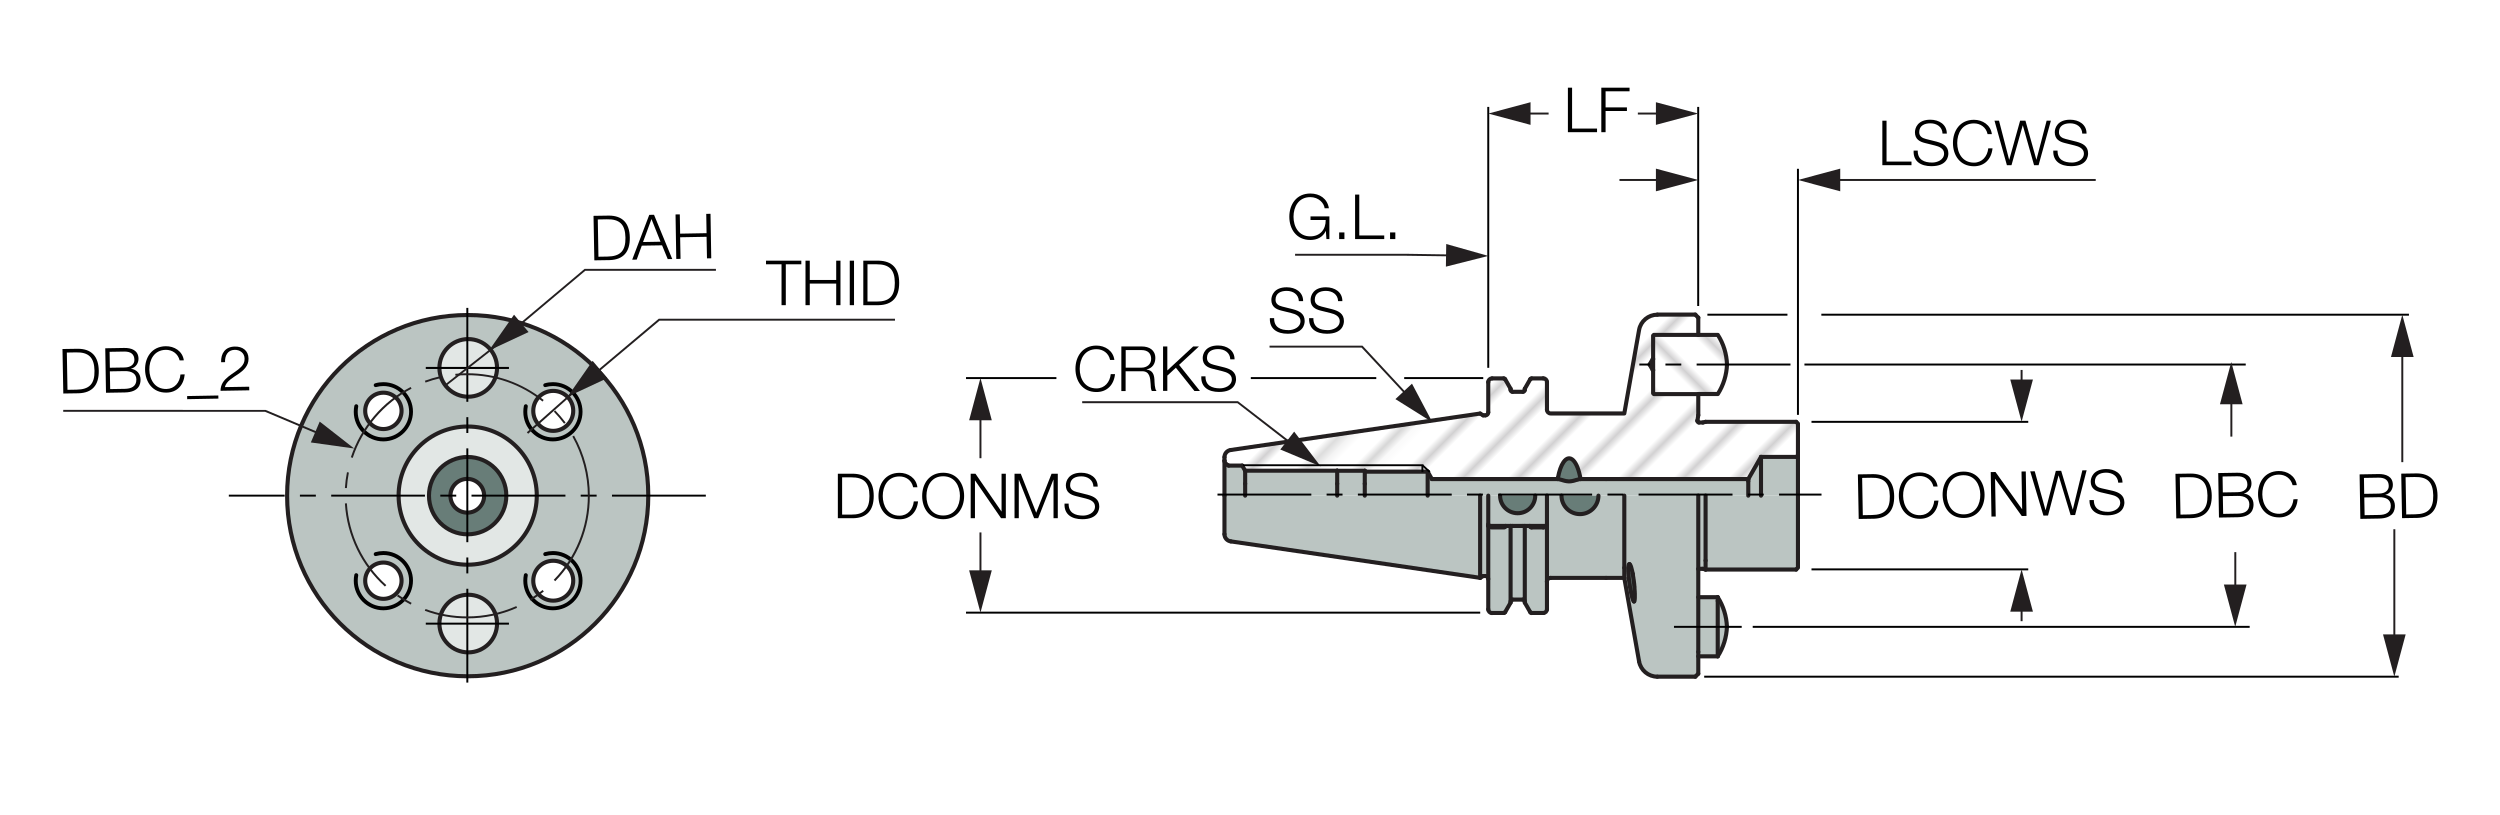 <?xml version="1.0" encoding="utf-8"?>
<!-- Generator: Adobe Illustrator 28.1.0, SVG Export Plug-In . SVG Version: 6.00 Build 0)  -->
<svg version="1.1" xmlns="http://www.w3.org/2000/svg" xmlns:xlink="http://www.w3.org/1999/xlink" x="0px" y="0px"
	 viewBox="0 0 304.5 99.21" style="enable-background:new 0 0 304.5 99.21;" xml:space="preserve">
<style type="text/css">
	.st0{fill:none;}
	.st1{fill:#FFFFFF;}
	.st2{fill:none;stroke:#231F20;stroke-width:0.2;}
	.st3{fill:#BBC5C2;}
	.st4{fill:url(#SVGID_1_);}
	.st5{fill:url(#SVGID_00000116949945006434505720000008818207920154564238_);}
	.st6{fill:#687D78;}
	.st7{fill:none;stroke:#231F20;stroke-width:0.5;stroke-linecap:round;stroke-linejoin:round;}
	.st8{fill:#231F20;}
	.st9{fill:#E2E7E5;}
	.st10{fill:#010101;}
</style>
<pattern  x="-143.93" y="470.55" width="74.03" height="74.03" patternUnits="userSpaceOnUse" id="Unnamed_Pattern_5" viewBox="2.93 -79.4 74.03 74.03" style="overflow:visible;">
	<g>
		<rect x="2.93" y="-79.4" class="st0" width="74.03" height="74.03"/>
		<rect x="0" y="-82.34" class="st1" width="79.7" height="79.92"/>
		<line class="st2" x1="5.39" y1="-83.51" x2="5.39" y2="0"/>
		<line class="st2" x1="10.36" y1="-83.51" x2="10.36" y2="0"/>
		<line class="st2" x1="15.33" y1="-83.51" x2="15.33" y2="0"/>
		<line class="st2" x1="20.3" y1="-83.51" x2="20.3" y2="0"/>
		<line class="st2" x1="25.27" y1="-83.51" x2="25.27" y2="0"/>
		<line class="st2" x1="30.24" y1="-83.51" x2="30.24" y2="0"/>
		<line class="st2" x1="35.21" y1="-83.51" x2="35.21" y2="0"/>
		<line class="st2" x1="40.18" y1="-83.51" x2="40.18" y2="0"/>
		<line class="st2" x1="45.16" y1="-83.51" x2="45.16" y2="0"/>
		<line class="st2" x1="50.13" y1="-83.51" x2="50.13" y2="0"/>
		<line class="st2" x1="55.1" y1="-83.51" x2="55.1" y2="0"/>
		<line class="st2" x1="60.07" y1="-83.51" x2="60.07" y2="0"/>
		<line class="st2" x1="65.04" y1="-83.51" x2="65.04" y2="0"/>
		<line class="st2" x1="70.01" y1="-83.51" x2="70.01" y2="0"/>
		<line class="st2" x1="74.98" y1="-83.51" x2="74.98" y2="0"/>
	</g>
</pattern>
<g id="סימון_גודל_מויקום">
	<rect x="30.73" y="2.48" class="st0" width="245.06" height="94.25"/>
</g>
<g id="Layer_4">
</g>
<g id="Layer_6">
	<g id="XMLID_00000018923859761885263070000015065853657003497397_">
		<g>
			<polygon class="st3" points="218.99,60.37 218.99,69.14 218.77,69.37 207.74,69.37 207.74,68.27 207.74,60.37 212.94,60.37 
				214.49,60.37 			"/>
			<polygon class="st3" points="218.99,55.52 218.99,60.37 214.49,60.37 214.49,56.23 214.49,55.65 218.77,55.65 			"/>
			
				<pattern  id="SVGID_1_" xlink:href="#Unnamed_Pattern_5" patternTransform="matrix(-0.672 -0.672 0.672 -0.672 -6788.004 -20307.861)">
			</pattern>
			<path class="st4" d="M218.99,51.6v3.92l-0.22,0.13h-4.27l-1.56,2.7h-17.32h-3.11c-0.38-2.25-1.31-3.17-2.08-2.05
				c-0.29,0.42-0.52,1.07-0.67,1.89l-0.03,0.16H174.4l-0.51-0.9h-7.59l-0.07-0.1h-3.36l-0.01-0.01h-11.2l-0.36-0.63h-1.66
				l-0.23-0.13c-0.16-0.1-0.27-0.28-0.27-0.47v-0.42c0-0.45,0.32-0.83,0.77-0.88l30.37-4.44l0.37,0.22h0.27
				c0.19,0,0.35-0.16,0.35-0.36v-3.69c0-0.26,0.21-0.46,0.46-0.46h1.43c0.07,0,0.12,0.04,0.16,0.09l0.67,1.17v0.14
				c0,0.12,0.1,0.23,0.23,0.23h1.27c0.12,0,0.23-0.1,0.23-0.23v-0.14l0.67-1.17c0.03-0.06,0.09-0.09,0.15-0.09h1.43
				c0.25,0,0.45,0.2,0.45,0.46v3.37c0,0.25,0.2,0.45,0.46,0.45h6.74h2.22l1.8-10.17c0.19-1.07,1.13-1.86,2.22-1.86h4.63l0.36,0.36
				v2.12h-5.41l-0.09,0.09v2.84h-0.05l-0.39,0.67l0.39,0.67h0.05v2.83l0.09,0.1h5.41v2.56l-0.1,0.64v0.08c0,0.1,0.09,0.18,0.18,0.18
				h0.48l0.33-0.09h11.03L218.99,51.6z"/>
			<polygon class="st3" points="214.49,56.23 214.49,60.37 212.94,60.37 212.94,58.6 212.94,58.35 214.49,55.65 			"/>
			<polygon class="st3" points="212.94,58.6 212.94,60.37 207.74,60.37 206.85,60.37 197.84,60.37 194.7,60.37 190.19,60.37 
				188.42,60.37 186.98,60.37 182.71,60.37 181.27,60.37 180.28,60.37 173.89,60.37 173.89,57.45 174.4,58.35 189.73,58.35 
				189.76,58.35 189.77,58.35 189.78,58.35 189.8,58.35 189.82,58.36 189.84,58.36 189.86,58.36 189.88,58.37 189.9,58.37 
				189.92,58.38 189.94,58.38 189.96,58.39 189.97,58.39 189.99,58.4 190.01,58.4 190.04,58.41 190.06,58.41 190.08,58.42 
				190.11,58.43 190.13,58.43 190.15,58.44 190.17,58.45 190.19,58.45 190.22,58.45 190.24,58.46 190.27,58.47 190.3,58.48 
				190.32,58.48 190.34,58.49 190.36,58.5 190.39,58.51 190.42,58.51 190.45,58.52 190.47,58.53 190.5,58.54 190.53,58.54 
				190.55,58.55 190.58,58.56 190.61,58.56 190.63,58.57 190.66,58.58 190.69,58.58 190.72,58.59 190.74,58.59 190.77,58.6 
				190.8,58.6 190.83,58.61 190.86,58.61 190.9,58.61 190.92,58.62 190.95,58.62 190.98,58.62 191.01,58.63 191.04,58.63 
				191.07,58.63 191.1,58.63 191.13,58.63 191.16,58.63 191.19,58.63 191.22,58.63 191.25,58.62 191.28,58.62 191.3,58.62 
				191.34,58.62 191.37,58.61 191.4,58.61 191.43,58.6 191.46,58.6 191.48,58.59 191.51,58.59 191.54,58.58 191.57,58.58 
				191.6,58.57 191.63,58.56 191.66,58.56 191.67,58.55 191.7,58.54 191.73,58.54 191.76,58.53 191.79,58.52 191.81,58.51 
				191.84,58.51 191.86,58.5 191.88,58.49 191.91,58.48 191.94,58.48 191.96,58.47 191.99,58.46 192.01,58.45 192.04,58.45 
				192.05,58.45 192.08,58.44 192.1,58.44 192.13,58.43 192.15,58.42 192.17,58.42 192.2,58.41 192.22,58.4 192.24,58.4 
				192.25,58.39 192.28,58.39 192.3,58.38 192.32,58.38 192.34,58.37 192.36,58.37 192.38,58.36 192.4,58.36 192.42,58.36 
				192.43,58.35 192.44,58.35 192.46,58.35 192.48,58.35 192.49,58.35 192.51,58.35 195.62,58.35 212.94,58.35 			"/>
			
				<pattern  id="SVGID_00000057110099530222485890000015635123904227567003_" xlink:href="#Unnamed_Pattern_5" patternTransform="matrix(0.672 -0.672 0.672 0.672 3547.345 -8078.957)">
			</pattern>
			<path style="fill:url(#SVGID_00000057110099530222485890000015635123904227567003_);" d="M209.22,40.8
				c0.69,1.07,1.07,2.32,1.12,3.6c-0.05,1.27-0.43,2.52-1.12,3.6h-2.38h-5.41l-0.09-0.1v-2.83v-1.35v-2.84l0.09-0.09h5.41H209.22z"
				/>
			<path class="st3" d="M209.22,72.74c0.69,1.08,1.07,2.33,1.12,3.6c-0.05,1.28-0.43,2.53-1.12,3.6v-6.75V72.74z"/>
			<polygon class="st3" points="209.22,73.19 209.22,79.94 206.85,79.94 206.85,79.4 206.85,72.74 209.22,72.74 			"/>
			<path class="st3" d="M207.74,68.27v1.1l-0.33-0.09h-0.48c-0.03,0-0.06,0.01-0.09,0.02v-8.93h0.89V68.27z"/>
			<path class="st3" d="M198.46,68.71L198.46,68.71h-0.02l-0.01,0.01h-0.01l-0.01,0.01v0.01l-0.01,0.01v0.01l-0.01,0.01l-0.01,0.02
				v0.01l-0.01,0.02v0.01v0.02l-0.01,0.01v0.02l-0.01,0.02v0.02v0.02l-0.01,0.02v0.02v0.02v0.02l-0.01,0.02v0.03v0.02v0.02v0.03
				v0.02l-0.01,0.03v0.03v0.02v0.03v0.03v0.02v0.03v0.03v0.03v0.03v0.03v0.03v0.03v0.04v0.03v0.03v0.04l0.01,0.03v0.03v0.04v0.04
				v0.03v0.04l0.01,0.04v0.04v0.03l0.01,0.04v0.04v0.05v0.04l0.01,0.04v0.04l0.01,0.05v0.04v0.05l0.01,0.04v0.05l0.01,0.05v0.05
				l0.01,0.04l0.01,0.06v0.05l0.01,0.05v0.05l0.01,0.06l0.01,0.05l0.01,0.06v0.06l0.01,0.06l0.01,0.06l0.01,0.06l0.01,0.06
				l0.01,0.07l0.01,0.07l0.01,0.06l0.01,0.07l0.01,0.08l0.01,0.07l0.02,0.07l0.01,0.08l0.01,0.07l0.02,0.08l0.01,0.08l0.02,0.08
				l0.01,0.08l0.01,0.04l0.01,0.04l0.01,0.04l0.01,0.04l0.01,0.04v0.04l0.01,0.04l0.01,0.04l0.01,0.04l0.01,0.04l0.01,0.04
				l0.01,0.04l0.01,0.03l0.01,0.04v0.03l0.01,0.04l0.01,0.03l0.01,0.03l0.01,0.03l0.01,0.03v0.03l0.01,0.03l0.01,0.03l0.01,0.02
				l0.01,0.03v0.02l0.01,0.02l0.01,0.03V73l0.01,0.02l0.01,0.02v0.01l0.01,0.02l0.01,0.02v0.01l0.01,0.02l0.01,0.01v0.02l0.01,0.01
				v0.01l0.01,0.01l0.01,0.01v0.01l0.01,0.01v0.01l0.01,0.01l0.01,0.01l0.01,0.01v0.01H199l0.01,0.01h0.01h0.01l0.01-0.01h0.01
				l0.01-0.02l0.01-0.01l0.01-0.02v-0.02l0.01-0.02l0.01-0.03v-0.02l0.01-0.03v-0.04v-0.03l0.01-0.04v-0.04V72.9l0.01-0.04v-0.05
				v-0.05v-0.04v-0.05v-0.06v-0.05v-0.06v-0.05v-0.06v-0.06V72.3v-0.06l-0.01-0.06v-0.07v-0.07l-0.01-0.07v-0.07l-0.01-0.07v-0.07
				l-0.01-0.08v-0.07l-0.01-0.08v-0.08l-0.01-0.08l-0.01-0.08l-0.01-0.08v-0.08l-0.01-0.08l-0.01-0.09l-0.01-0.08l-0.01-0.09
				L199,70.78l-0.01-0.08l-0.01-0.1l-0.02-0.09l-0.01-0.09l-0.01-0.09l-0.02-0.1l-0.01-0.09l-0.02-0.1l-0.01-0.09l-0.02-0.1
				l-0.01-0.03v-0.02l-0.01-0.03V69.8l-0.01-0.03v-0.03l-0.01-0.02v-0.03l-0.01-0.03v-0.02l-0.01-0.03V69.6l-0.01-0.03l-0.01-0.03
				v-0.02l-0.01-0.03v-0.03l-0.01-0.02l-0.01-0.03V69.4l-0.01-0.03v-0.02l-0.01-0.03l-0.01-0.02v-0.03l-0.01-0.02l-0.01-0.03v-0.02
				l-0.01-0.03l-0.01-0.02v-0.02l-0.01-0.02l-0.01-0.03v-0.02l-0.01-0.02l-0.01-0.02v-0.02L198.65,69l-0.01-0.02v-0.01l-0.01-0.02
				l-0.01-0.02v-0.01l-0.01-0.02l-0.01-0.01v-0.02l-0.01-0.01l-0.01-0.01v-0.02l-0.01-0.01v-0.01l-0.01-0.01V68.8l-0.01-0.01v-0.01
				h-0.01l-0.01-0.01v-0.01h-0.01v-0.01v-0.01h-0.01v-0.01h-0.01l-0.01-0.01h-0.01v-0.01h-0.01H198.46L198.46,68.71z M206.85,79.94
				v2.12l-0.36,0.36h-4.63c-1.09,0-2.03-0.79-2.22-1.86l-1.8-10.17v-1.23v-8.79h9.01v8.93v3.44v6.66V79.94z"/>
			<polygon class="st3" points="201.36,43.73 201.36,45.08 201.31,45.08 200.92,44.4 201.31,43.73 			"/>
			<polygon class="st6" points="199.12,72.82 199.12,72.87 199.11,72.9 199.11,72.94 199.11,72.98 199.1,73.02 199.1,73.05 
				199.1,73.08 199.09,73.11 199.09,73.13 199.08,73.16 199.08,73.18 199.08,73.2 199.07,73.22 199.06,73.23 199.05,73.25 
				199.04,73.25 199.03,73.26 199.02,73.26 199.01,73.26 199,73.25 198.99,73.25 198.99,73.24 198.98,73.23 198.97,73.22 
				198.96,73.21 198.96,73.2 198.95,73.19 198.95,73.18 198.94,73.17 198.93,73.16 198.93,73.15 198.92,73.14 198.92,73.12 
				198.91,73.11 198.9,73.09 198.9,73.08 198.89,73.07 198.89,73.05 198.89,73.04 198.88,73.02 198.87,73 198.87,72.98 
				198.86,72.95 198.85,72.93 198.85,72.91 198.84,72.89 198.83,72.87 198.82,72.84 198.81,72.81 198.81,72.78 198.8,72.75 
				198.79,72.72 198.78,72.7 198.77,72.67 198.76,72.63 198.76,72.6 198.75,72.56 198.74,72.53 198.73,72.5 198.72,72.46 
				198.71,72.42 198.7,72.38 198.7,72.34 198.69,72.31 198.69,72.27 198.68,72.23 198.67,72.19 198.66,72.15 198.65,72.12 
				198.64,72.08 198.63,72 198.61,71.93 198.6,71.85 198.58,71.77 198.57,71.71 198.56,71.63 198.54,71.56 198.53,71.5 
				198.52,71.42 198.51,71.36 198.51,71.3 198.5,71.23 198.49,71.17 198.48,71.11 198.47,71.05 198.46,70.99 198.45,70.94 
				198.45,70.88 198.44,70.82 198.43,70.78 198.42,70.72 198.42,70.67 198.41,70.62 198.41,70.58 198.4,70.52 198.39,70.48 
				198.39,70.43 198.38,70.39 198.38,70.34 198.37,70.3 198.37,70.25 198.37,70.22 198.36,70.17 198.36,70.13 198.35,70.09 
				198.35,70.05 198.35,70.01 198.35,69.97 198.34,69.93 198.34,69.9 198.34,69.86 198.33,69.83 198.33,69.79 198.33,69.76 
				198.33,69.72 198.33,69.68 198.33,69.66 198.32,69.63 198.32,69.59 198.32,69.56 198.32,69.53 198.32,69.49 198.32,69.47 
				198.32,69.44 198.32,69.41 198.32,69.38 198.32,69.35 198.32,69.32 198.32,69.29 198.32,69.28 198.32,69.25 198.32,69.22 
				198.32,69.2 198.32,69.17 198.33,69.14 198.33,69.12 198.33,69.09 198.33,69.08 198.33,69.06 198.33,69.03 198.34,69.01 
				198.34,68.99 198.34,68.97 198.34,68.95 198.35,68.93 198.35,68.91 198.35,68.9 198.36,68.88 198.36,68.86 198.37,68.85 
				198.37,68.83 198.37,68.82 198.38,68.8 198.38,68.79 198.39,68.77 198.4,68.76 198.4,68.75 198.41,68.74 198.41,68.73 
				198.42,68.72 198.43,68.72 198.44,68.71 198.45,68.71 198.46,68.71 198.47,68.71 198.48,68.71 198.49,68.71 198.49,68.72 
				198.5,68.72 198.51,68.73 198.51,68.73 198.51,68.74 198.52,68.74 198.52,68.75 198.52,68.76 198.53,68.76 198.53,68.77 
				198.54,68.78 198.55,68.78 198.55,68.79 198.56,68.8 198.56,68.81 198.57,68.82 198.57,68.83 198.58,68.84 198.58,68.86 
				198.59,68.87 198.6,68.88 198.6,68.9 198.61,68.9 198.62,68.92 198.62,68.93 198.63,68.95 198.64,68.97 198.64,68.98 198.65,69 
				198.66,69.02 198.66,69.04 198.67,69.06 198.68,69.08 198.68,69.09 198.69,69.12 198.7,69.14 198.7,69.16 198.7,69.18 
				198.71,69.21 198.71,69.23 198.72,69.26 198.73,69.28 198.73,69.3 198.74,69.32 198.75,69.35 198.75,69.37 198.76,69.4 
				198.76,69.42 198.77,69.45 198.78,69.47 198.78,69.49 198.79,69.52 198.79,69.54 198.8,69.57 198.81,69.6 198.81,69.62 
				198.82,69.65 198.82,69.66 198.83,69.69 198.83,69.72 198.84,69.74 198.84,69.77 198.85,69.8 198.85,69.82 198.86,69.85 
				198.86,69.86 198.87,69.89 198.89,69.99 198.89,70.07 198.91,70.17 198.92,70.25 198.94,70.35 198.95,70.43 198.96,70.52 
				198.98,70.61 198.99,70.7 199,70.78 199.01,70.86 199.02,70.95 199.03,71.02 199.04,71.11 199.05,71.18 199.05,71.26 
				199.06,71.34 199.07,71.41 199.08,71.49 199.08,71.56 199.08,71.64 199.08,71.71 199.09,71.78 199.09,71.85 199.1,71.92 
				199.1,71.98 199.11,72.05 199.11,72.12 199.11,72.18 199.12,72.24 199.12,72.3 199.12,72.36 199.12,72.42 199.12,72.48 
				199.12,72.52 199.12,72.58 199.12,72.63 199.12,72.69 199.12,72.73 199.12,72.77 			"/>
			<path class="st3" d="M197.84,69.16v1.23h-2.22h-6.74c-0.26,0-0.46,0.2-0.46,0.45v-6.77v-0.22v-3.47h1.78
				c0,1.24,1.01,2.25,2.25,2.25c1.24,0,2.25-1.01,2.25-2.25h3.14V69.16z"/>
			<path class="st6" d="M190.19,60.37h4.5c0,1.24-1.01,2.25-2.25,2.25C191.2,62.63,190.19,61.62,190.19,60.37z"/>
			<path class="st6" d="M192.51,58.35h-0.02h-0.01h-0.02h-0.02h-0.01l-0.02,0.01h-0.02h-0.02l-0.02,0.01h-0.02l-0.02,0.01h-0.02
				l-0.02,0.01h-0.03l-0.02,0.01h-0.02l-0.02,0.01l-0.03,0.01h-0.02l-0.02,0.01l-0.03,0.01h-0.02l-0.03,0.01l-0.02,0.01h-0.03
				l-0.02,0.01l-0.03,0.01l-0.02,0.01h-0.03l-0.03,0.01l-0.02,0.01l-0.03,0.01h-0.03l-0.02,0.01l-0.03,0.01l-0.03,0.01h-0.03
				l-0.03,0.01l-0.02,0.01h-0.03l-0.03,0.01l-0.03,0.01h-0.03l-0.03,0.01h-0.03l-0.03,0.01h-0.03l-0.03,0.01h-0.03l-0.03,0.01h-0.04
				h-0.03h-0.03l-0.03,0.01h-0.03h-0.03h-0.03h-0.04h-0.03h-0.03h-0.03l-0.03-0.01h-0.03h-0.03l-0.03-0.01h-0.04h-0.03l-0.03-0.01
				h-0.03l-0.03-0.01h-0.03l-0.03-0.01h-0.03l-0.03-0.01l-0.02-0.01h-0.03l-0.03-0.01l-0.03-0.01h-0.03l-0.03-0.01l-0.02-0.01
				l-0.03-0.01h-0.03l-0.03-0.01l-0.02-0.01l-0.03-0.01h-0.02l-0.03-0.01l-0.03-0.01l-0.02-0.01h-0.03l-0.02-0.01l-0.03-0.01
				l-0.02-0.01h-0.02l-0.03-0.01l-0.02-0.01h-0.02l-0.03-0.01h-0.02l-0.02-0.01h-0.02l-0.02-0.01h-0.02l-0.02-0.01h-0.02l-0.02-0.01
				h-0.02h-0.02l-0.02-0.01h-0.02h-0.02h-0.01h-0.03l0.03-0.16c0.15-0.82,0.38-1.47,0.67-1.89C191.2,55.18,192.13,56.1,192.51,58.35
				z"/>
			<path class="st3" d="M188.42,70.83v3.37c0,0.25-0.2,0.46-0.45,0.46h-1.43c-0.07,0-0.12-0.04-0.15-0.1l-0.67-1.17v-0.14v-9.2h0.6
				l0.08,0.1v0.01h0.01v0.01h0.01v0.01h0.01v0.01h0.01l0.01,0.01h0.01v0.01h0.01h0.01l0.01,0.01h0.01h0.01h0.01l0.01,0.01h0.01h0.01
				h0.01h1.43h0.01h0.01H188h0.01h0.01l0.01-0.01h0.01h0.01h0.01h0.01h0.01h0.01l0.01-0.01h0.01h0.01h0.01l0.01-0.01h0.01h0.01
				l0.01-0.01h0.01l0.01-0.01h0.01l0.01-0.01h0.01l0.01-0.01h0.01l0.01-0.01h0.01v-0.01h0.01h0.01v-0.01h0.01v-0.01h0.01l0.01-0.01
				l0.01-0.01l0.01-0.01l0.01-0.01l0.01-0.01l0.01-0.01l0.01-0.01v-0.01h0.07V70.83z"/>
			<path class="st3" d="M188.42,63.84v0.22h-0.07h-2.03h-0.6h-0.23h-1.27h-0.23h-0.6h-2.05h-0.07v-0.22v-3.47h1.43
				c0,1.18,0.96,2.14,2.14,2.14c1.19,0,2.14-0.96,2.14-2.14h1.43V63.84z"/>
			<polygon class="st3" points="188.35,64.06 188.35,64.07 188.34,64.08 188.33,64.09 188.32,64.1 188.31,64.11 188.3,64.12 
				188.29,64.13 188.28,64.14 188.27,64.14 188.27,64.15 188.26,64.15 188.26,64.15 188.25,64.15 188.25,64.15 188.25,64.16 
				188.24,64.16 188.23,64.17 188.22,64.17 188.21,64.18 188.2,64.18 188.19,64.19 188.18,64.19 188.17,64.2 188.16,64.2 
				188.15,64.21 188.14,64.21 188.13,64.21 188.12,64.22 188.11,64.22 188.1,64.22 188.09,64.22 188.08,64.23 188.07,64.23 
				188.06,64.23 188.06,64.23 188.05,64.23 188.04,64.23 188.03,64.23 188.02,64.24 188.01,64.24 188,64.24 187.99,64.24 
				187.98,64.24 187.97,64.24 186.54,64.24 186.54,64.24 186.53,64.24 186.52,64.24 186.51,64.23 186.5,64.23 186.49,64.23 
				186.48,64.23 186.47,64.22 186.46,64.22 186.45,64.22 186.45,64.21 186.44,64.21 186.43,64.2 186.42,64.2 186.42,64.19 
				186.41,64.19 186.41,64.18 186.4,64.18 186.4,64.17 186.39,64.17 186.39,64.16 186.32,64.06 			"/>
			<path class="st6" d="M182.71,60.37h4.27c0,1.18-0.95,2.14-2.14,2.14C183.67,62.51,182.71,61.55,182.71,60.37z"/>
			<path class="st3" d="M185.72,64.06v9.2c0-0.12-0.1-0.23-0.23-0.23h-1.27c-0.12,0-0.23,0.1-0.23,0.23v-9.2h0.23h1.27H185.72z"/>
			<path class="st3" d="M183.99,73.26v0.14l-0.67,1.17c-0.04,0.06-0.1,0.1-0.16,0.1h-1.43c-0.25,0-0.46-0.21-0.46-0.46v-3.69v-6.46
				h0.07l0.01,0.01l0.01,0.01v0.01h0.01v0.01h0.01v0.01h0.01v0.01h0.01v0.01h0.01l0.01,0.01l0.01,0.01l0.01,0.01h0.01l0.01,0.01
				h0.01v0.01h0.01h0.01v0.01h0.01h0.01v0.01h0.01h0.01v0.01h0.01h0.01l0.01,0.01h0.01h0.01l0.01,0.01h0.01h0.01h0.01l0.01,0.01
				h0.01h0.01h0.01h0.01h0.01h0.01l0.01,0.01h0.01h0.01h0.01h0.01h0.01h1.43h0.01h0.01h0.01h0.01v-0.01h0.01h0.01h0.01h0.01v-0.01
				h0.01h0.01v-0.01h0.01h0.01V64.2h0.01v-0.01h0.01l0.01-0.01l0.01-0.01v-0.01h0.01l0.07-0.1h0.6V73.26z"/>
			<polygon class="st3" points="183.39,64.06 183.32,64.16 183.31,64.16 183.31,64.17 183.31,64.18 183.3,64.19 183.29,64.19 
				183.29,64.2 183.28,64.2 183.28,64.21 183.27,64.21 183.26,64.21 183.26,64.22 183.25,64.22 183.24,64.22 183.24,64.23 
				183.23,64.23 183.22,64.23 183.21,64.23 183.2,64.23 183.2,64.24 183.19,64.24 183.18,64.24 183.17,64.24 183.16,64.24 
				181.73,64.24 181.72,64.24 181.71,64.24 181.7,64.24 181.69,64.24 181.68,64.24 181.67,64.23 181.66,64.23 181.65,64.23 
				181.64,64.23 181.63,64.23 181.62,64.23 181.61,64.23 181.6,64.22 181.6,64.22 181.59,64.22 181.58,64.22 181.57,64.21 
				181.56,64.21 181.55,64.21 181.54,64.2 181.53,64.2 181.52,64.2 181.52,64.19 181.51,64.19 181.5,64.19 181.5,64.18 
				181.49,64.18 181.48,64.18 181.48,64.17 181.47,64.17 181.46,64.17 181.46,64.16 181.45,64.16 181.44,64.15 181.43,64.15 
				181.42,64.15 181.41,64.14 181.41,64.13 181.4,64.13 181.4,64.12 181.39,64.12 181.39,64.11 181.38,64.11 181.38,64.1 
				181.37,64.1 181.37,64.09 181.36,64.09 181.36,64.08 181.35,64.07 181.34,64.06 			"/>
			<path class="st3" d="M181.27,64.06v6.46c0-0.2-0.16-0.36-0.35-0.36h-0.27l-0.37,0.22v-10h0.99v3.47V64.06z"/>
			<path class="st3" d="M180.28,60.37v10l-30.37-4.44c-0.45-0.07-0.77-0.44-0.77-0.88v-4.68h2.52h9.02h2.19h3.36h7.66H180.28z"/>
			<polygon class="st3" points="173.89,57.45 173.89,60.37 166.23,60.37 166.23,58.92 166.23,57.34 166.3,57.45 			"/>
			<polygon class="st3" points="166.23,58.92 166.23,60.37 162.87,60.37 162.87,58.92 162.87,57.34 166.23,57.34 			"/>
			<polygon class="st3" points="162.87,58.92 162.87,60.37 160.69,60.37 151.66,60.37 151.66,58.92 151.66,57.33 162.86,57.33 
				162.87,57.34 			"/>
			<path class="st3" d="M151.66,58.92v1.45h-2.52v-4.27c0,0.19,0.1,0.37,0.27,0.47l0.23,0.13h1.66l0.36,0.63V58.92z"/>
		</g>
		<g>
			<polyline class="st7" points="206.85,79.4 206.85,79.94 206.85,82.06 			"/>
			<polyline class="st7" points="206.85,60.37 206.85,69.3 206.85,72.74 206.85,79.4 			"/>
			<line class="st7" x1="206.85" y1="50.57" x2="206.85" y2="48"/>
			<line class="st7" x1="206.85" y1="40.8" x2="206.85" y2="38.69"/>
			<line class="st7" x1="197.84" y1="69.16" x2="197.84" y2="70.39"/>
			<line class="st7" x1="206.85" y1="38.69" x2="206.49" y2="38.32"/>
			<line class="st7" x1="206.75" y1="51.21" x2="206.85" y2="50.57"/>
			<line class="st7" x1="197.84" y1="60.37" x2="197.84" y2="69.16"/>
			<polyline class="st7" points="198.87,69.89 198.89,69.99 198.89,70.07 198.91,70.17 198.92,70.25 198.94,70.35 198.95,70.43 
				198.96,70.52 198.98,70.61 198.99,70.7 199,70.78 199.01,70.86 199.02,70.95 199.03,71.02 199.04,71.11 199.05,71.18 
				199.05,71.26 199.06,71.34 199.07,71.41 199.08,71.49 199.08,71.56 199.08,71.64 199.08,71.71 199.09,71.78 199.09,71.85 
				199.1,71.92 199.1,71.98 199.11,72.05 199.11,72.12 199.11,72.18 199.12,72.24 199.12,72.3 199.12,72.36 199.12,72.42 
				199.12,72.48 199.12,72.52 199.12,72.58 199.12,72.63 199.12,72.69 199.12,72.73 199.12,72.77 199.12,72.82 199.12,72.87 
				199.11,72.9 199.11,72.94 199.11,72.98 199.1,73.02 199.1,73.05 199.1,73.08 199.09,73.11 199.09,73.13 199.08,73.16 
				199.08,73.18 199.08,73.2 199.07,73.22 199.06,73.23 199.05,73.25 199.04,73.25 199.03,73.26 199.02,73.26 			"/>
			<polyline class="st7" points="199.02,73.26 199.01,73.26 199,73.25 198.99,73.25 198.99,73.24 198.98,73.23 198.97,73.22 
				198.96,73.21 198.96,73.2 198.95,73.19 198.95,73.18 198.94,73.17 198.93,73.16 198.93,73.15 198.92,73.14 198.92,73.12 
				198.91,73.11 198.9,73.09 198.9,73.08 198.89,73.07 198.89,73.05 198.89,73.04 198.88,73.02 198.87,73 198.87,72.98 
				198.86,72.95 198.85,72.93 198.85,72.91 198.84,72.89 198.83,72.87 198.82,72.84 198.81,72.81 198.81,72.78 198.8,72.75 
				198.79,72.72 198.78,72.7 198.77,72.67 198.76,72.63 198.76,72.6 198.75,72.56 198.74,72.53 198.73,72.5 198.72,72.46 
				198.71,72.42 198.7,72.38 198.7,72.34 198.69,72.31 198.69,72.27 198.68,72.23 198.67,72.19 198.66,72.15 198.65,72.12 
				198.64,72.08 			"/>
			<polyline class="st7" points="198.87,69.89 198.86,69.86 198.86,69.85 198.85,69.82 198.85,69.8 198.84,69.77 198.84,69.74 
				198.83,69.72 198.83,69.69 198.82,69.66 198.82,69.65 198.81,69.62 198.81,69.6 198.8,69.57 198.79,69.54 198.79,69.52 
				198.78,69.49 198.78,69.47 198.77,69.45 198.76,69.42 198.76,69.4 198.75,69.37 198.75,69.35 198.74,69.32 198.73,69.3 
				198.73,69.28 198.72,69.26 198.71,69.23 198.71,69.21 198.7,69.18 198.7,69.16 198.7,69.14 198.69,69.12 198.68,69.09 
				198.68,69.08 198.67,69.06 198.66,69.04 198.66,69.02 198.65,69 198.64,68.98 198.64,68.97 198.63,68.95 198.62,68.93 
				198.62,68.92 198.61,68.9 198.6,68.9 198.6,68.88 198.59,68.87 198.58,68.86 198.58,68.84 198.57,68.83 198.57,68.82 
				198.56,68.81 198.56,68.8 198.55,68.79 198.55,68.78 198.54,68.78 198.53,68.77 198.53,68.76 198.52,68.76 198.52,68.75 
				198.52,68.74 198.51,68.74 198.51,68.73 198.51,68.73 198.5,68.72 198.49,68.72 198.49,68.71 198.48,68.71 198.47,68.71 
				198.46,68.71 			"/>
			<polyline class="st7" points="198.46,68.71 198.46,68.71 198.45,68.71 198.44,68.71 198.43,68.72 198.42,68.72 198.41,68.73 
				198.41,68.74 198.4,68.75 198.4,68.76 198.39,68.77 198.38,68.79 198.38,68.8 198.37,68.82 198.37,68.83 198.37,68.85 
				198.36,68.86 198.36,68.88 198.35,68.9 198.35,68.91 198.35,68.93 198.34,68.95 198.34,68.97 198.34,68.99 198.34,69.01 
				198.33,69.03 198.33,69.06 198.33,69.08 198.33,69.09 198.33,69.12 198.33,69.14 198.32,69.17 198.32,69.2 198.32,69.22 
				198.32,69.25 198.32,69.28 198.32,69.29 198.32,69.32 198.32,69.35 198.32,69.38 198.32,69.41 198.32,69.44 198.32,69.47 
				198.32,69.49 198.32,69.53 198.32,69.56 198.32,69.59 198.32,69.63 198.33,69.66 198.33,69.68 198.33,69.72 198.33,69.76 
				198.33,69.79 198.33,69.83 198.34,69.86 198.34,69.9 198.34,69.93 198.35,69.97 198.35,70.01 198.35,70.05 198.35,70.09 
				198.36,70.13 198.36,70.17 198.37,70.22 198.37,70.25 198.37,70.3 198.38,70.34 198.38,70.39 198.39,70.43 198.39,70.48 
				198.4,70.52 198.41,70.58 198.41,70.62 198.42,70.67 198.42,70.72 198.43,70.78 198.44,70.82 198.45,70.88 198.45,70.94 
				198.46,70.99 198.47,71.05 198.48,71.11 198.49,71.17 198.5,71.23 198.51,71.3 198.51,71.36 198.52,71.42 198.53,71.5 
				198.54,71.56 198.56,71.63 198.57,71.71 198.58,71.77 198.6,71.85 198.61,71.93 198.63,72 198.64,72.08 			"/>
			<line class="st7" x1="206.49" y1="38.32" x2="201.86" y2="38.32"/>
			<line class="st7" x1="206.75" y1="51.28" x2="206.75" y2="51.21"/>
			<path class="st7" d="M190.19,60.37c0,1.24,1.01,2.25,2.25,2.25c1.24,0,2.25-1.01,2.25-2.25"/>
			<path class="st7" d="M206.75,51.28c0,0.1,0.09,0.18,0.18,0.18"/>
			<path class="st7" d="M188.42,49.91c0,0.25,0.2,0.45,0.46,0.45h6.74h2.22l1.8-10.17c0.19-1.07,1.13-1.86,2.22-1.86"/>
			<line class="st7" x1="207.41" y1="51.46" x2="206.93" y2="51.46"/>
			<line class="st7" x1="201.36" y1="45.08" x2="201.31" y2="45.08"/>
			<line class="st7" x1="201.36" y1="43.73" x2="201.31" y2="43.73"/>
			<line class="st7" x1="188.42" y1="60.37" x2="188.42" y2="63.84"/>
			<line class="st7" x1="188.42" y1="64.06" x2="188.42" y2="63.84"/>
			<polyline class="st7" points="188.42,74.21 188.42,70.83 188.42,64.06 			"/>
			<line class="st7" x1="188.42" y1="49.91" x2="188.42" y2="46.54"/>
			<line class="st7" x1="207.74" y1="60.37" x2="207.74" y2="68.27"/>
			<line class="st7" x1="207.74" y1="68.27" x2="207.74" y2="69.37"/>
			<line class="st7" x1="207.41" y1="51.46" x2="207.74" y2="51.38"/>
			<line class="st7" x1="200.92" y1="44.4" x2="201.31" y2="45.08"/>
			<line class="st7" x1="200.92" y1="44.4" x2="201.31" y2="43.73"/>
			<line class="st7" x1="181.27" y1="60.37" x2="181.27" y2="63.84"/>
			<path class="st7" d="M182.71,60.37c0,1.18,0.96,2.14,2.14,2.14c1.19,0,2.14-0.96,2.14-2.14"/>
			<line class="st7" x1="181.27" y1="64.06" x2="181.27" y2="63.84"/>
			<line class="st7" x1="188.42" y1="64.06" x2="188.35" y2="64.06"/>
			<line class="st7" x1="186.32" y1="64.06" x2="188.35" y2="64.06"/>
			<line class="st7" x1="185.72" y1="64.06" x2="186.32" y2="64.06"/>
			<line class="st7" x1="185.49" y1="64.06" x2="185.72" y2="64.06"/>
			<line class="st7" x1="184.22" y1="64.06" x2="185.49" y2="64.06"/>
			<line class="st7" x1="184.22" y1="64.06" x2="183.99" y2="64.06"/>
			<line class="st7" x1="183.99" y1="64.06" x2="183.39" y2="64.06"/>
			<line class="st7" x1="181.34" y1="64.06" x2="183.39" y2="64.06"/>
			<line class="st7" x1="181.34" y1="64.06" x2="181.27" y2="64.06"/>
			<polyline class="st7" points="187.97,64.24 187.98,64.24 187.99,64.24 188,64.24 188.01,64.24 188.02,64.24 188.03,64.23 
				188.04,64.23 188.05,64.23 188.06,64.23 188.06,64.23 188.07,64.23 188.08,64.23 188.09,64.22 188.1,64.22 188.11,64.22 
				188.12,64.22 188.13,64.21 188.14,64.21 188.15,64.21 188.16,64.2 188.17,64.2 188.18,64.19 188.19,64.19 188.2,64.18 
				188.21,64.18 188.22,64.17 188.23,64.17 188.24,64.16 188.25,64.16 188.25,64.15 188.25,64.15 188.26,64.15 188.26,64.15 
				188.27,64.15 188.27,64.14 188.28,64.14 188.29,64.13 188.3,64.12 188.31,64.11 188.32,64.1 188.33,64.09 188.34,64.08 
				188.35,64.07 188.35,64.06 			"/>
			<path class="st7" d="M188.42,46.54c0-0.26-0.2-0.46-0.45-0.46"/>
			<line class="st7" x1="181.27" y1="50.23" x2="181.27" y2="46.54"/>
			<polyline class="st7" points="181.27,74.21 181.27,70.52 181.27,64.06 			"/>
			<line class="st7" x1="218.77" y1="51.38" x2="207.74" y2="51.38"/>
			<line class="st7" x1="186.39" y1="64.16" x2="186.32" y2="64.06"/>
			<polyline class="st7" points="186.54,64.24 186.54,64.24 186.53,64.24 186.52,64.24 186.51,64.23 186.5,64.23 186.49,64.23 
				186.48,64.23 186.47,64.22 186.46,64.22 186.45,64.22 186.45,64.21 186.44,64.21 186.43,64.2 186.42,64.2 186.42,64.19 
				186.41,64.19 186.41,64.18 186.4,64.18 186.4,64.17 186.39,64.17 186.39,64.16 			"/>
			<line class="st7" x1="186.54" y1="64.24" x2="187.97" y2="64.24"/>
			<polyline class="st7" points="185.72,73.4 185.72,73.26 185.72,64.06 			"/>
			<polyline class="st7" points="183.99,73.4 183.99,73.26 183.99,64.06 			"/>
			<line class="st7" x1="183.32" y1="64.16" x2="183.39" y2="64.06"/>
			<polyline class="st7" points="183.32,64.16 183.31,64.16 183.31,64.17 183.31,64.18 183.3,64.19 183.29,64.19 183.29,64.2 
				183.28,64.2 183.28,64.21 183.27,64.21 183.26,64.21 183.26,64.22 183.25,64.22 183.24,64.22 183.24,64.23 183.23,64.23 
				183.22,64.23 183.21,64.23 183.2,64.23 183.2,64.24 183.19,64.24 183.18,64.24 183.17,64.24 183.16,64.24 181.73,64.24 
				181.72,64.24 181.71,64.24 181.7,64.24 181.69,64.24 181.68,64.24 181.67,64.23 181.66,64.23 181.65,64.23 181.64,64.23 
				181.63,64.23 181.62,64.23 181.61,64.23 181.6,64.22 181.6,64.22 181.59,64.22 181.58,64.22 181.57,64.21 181.56,64.21 
				181.55,64.21 181.54,64.2 181.53,64.2 181.52,64.2 181.52,64.19 181.51,64.19 181.5,64.19 181.5,64.18 181.49,64.18 
				181.48,64.18 181.48,64.17 181.47,64.17 181.46,64.17 181.46,64.16 181.45,64.16 181.44,64.15 181.43,64.15 181.42,64.15 
				181.41,64.14 181.41,64.13 181.4,64.13 181.4,64.12 181.39,64.12 181.39,64.11 181.38,64.11 181.38,64.1 181.37,64.1 
				181.37,64.09 181.36,64.09 181.36,64.08 181.35,64.07 181.34,64.06 			"/>
			<path class="st7" d="M181.73,46.09c-0.25,0-0.46,0.2-0.46,0.46"/>
			<line class="st7" x1="183.99" y1="47.35" x2="183.32" y2="46.18"/>
			<line class="st7" x1="183.99" y1="47.49" x2="183.99" y2="47.35"/>
			<path class="st7" d="M183.99,47.49c0,0.12,0.1,0.23,0.23,0.23"/>
			<line class="st7" x1="184.22" y1="47.72" x2="185.49" y2="47.72"/>
			<path class="st7" d="M185.49,47.72c0.12,0,0.23-0.1,0.23-0.23"/>
			<line class="st7" x1="185.72" y1="47.49" x2="185.72" y2="47.35"/>
			<line class="st7" x1="185.72" y1="47.35" x2="186.39" y2="46.18"/>
			<line class="st7" x1="186.54" y1="46.09" x2="187.97" y2="46.09"/>
			<path class="st7" d="M180.92,50.59c0.19,0,0.35-0.16,0.35-0.36"/>
			<line class="st7" x1="181.73" y1="46.09" x2="183.16" y2="46.09"/>
			<path class="st7" d="M183.32,46.18c-0.04-0.06-0.1-0.09-0.16-0.09"/>
			<path class="st7" d="M186.54,46.09c-0.07,0-0.12,0.04-0.15,0.09"/>
			<line class="st7" x1="180.65" y1="50.59" x2="180.92" y2="50.59"/>
			<line class="st7" x1="180.65" y1="50.59" x2="180.28" y2="50.37"/>
			<line class="st7" x1="180.28" y1="70.38" x2="180.28" y2="60.37"/>
			<line class="st7" x1="218.77" y1="55.65" x2="218.99" y2="55.52"/>
			<line class="st7" x1="149.91" y1="54.81" x2="180.28" y2="50.37"/>
			<line class="st7" x1="214.49" y1="56.23" x2="214.49" y2="60.37"/>
			<line class="st7" x1="214.49" y1="55.65" x2="214.49" y2="56.23"/>
			<line class="st7" x1="218.77" y1="55.65" x2="214.49" y2="55.65"/>
			<path class="st7" d="M149.91,54.81c-0.45,0.06-0.77,0.44-0.77,0.88"/>
			<line class="st7" x1="149.14" y1="65.06" x2="149.14" y2="60.37"/>
			<line class="st7" x1="212.94" y1="58.6" x2="212.94" y2="60.37"/>
			<line class="st7" x1="212.94" y1="58.35" x2="212.94" y2="58.6"/>
			<line class="st7" x1="212.94" y1="58.35" x2="214.49" y2="55.65"/>
			<line class="st7" x1="149.14" y1="60.37" x2="149.14" y2="56.11"/>
			<line class="st7" x1="149.14" y1="56.11" x2="149.14" y2="55.69"/>
			<line class="st7" x1="195.62" y1="58.35" x2="192.51" y2="58.35"/>
			<line class="st7" x1="189.73" y1="58.35" x2="174.4" y2="58.35"/>
			<line class="st7" x1="189.73" y1="58.35" x2="189.76" y2="58.35"/>
			<polyline class="st7" points="192.51,58.35 192.49,58.35 192.48,58.35 192.46,58.35 192.44,58.35 192.43,58.35 192.42,58.36 
				192.4,58.36 192.38,58.36 192.36,58.37 192.34,58.37 192.32,58.38 192.3,58.38 192.28,58.39 192.25,58.39 192.24,58.4 
				192.22,58.4 192.2,58.41 192.17,58.42 192.15,58.42 192.13,58.43 192.1,58.44 192.08,58.44 192.05,58.45 192.04,58.45 
				192.01,58.45 191.99,58.46 191.96,58.47 191.94,58.48 191.91,58.48 191.88,58.49 191.86,58.5 191.84,58.51 191.81,58.51 
				191.79,58.52 191.76,58.53 191.73,58.54 191.7,58.54 191.67,58.55 191.66,58.56 191.63,58.56 191.6,58.57 191.57,58.58 
				191.54,58.58 191.51,58.59 191.48,58.59 191.46,58.6 191.43,58.6 191.4,58.61 191.37,58.61 191.34,58.62 191.3,58.62 
				191.28,58.62 191.25,58.62 191.22,58.63 191.19,58.63 191.16,58.63 191.13,58.63 191.1,58.63 191.07,58.63 191.04,58.63 
				191.01,58.63 190.98,58.62 190.95,58.62 190.92,58.62 190.9,58.61 190.86,58.61 190.83,58.61 190.8,58.6 190.77,58.6 
				190.74,58.59 190.72,58.59 190.69,58.58 190.66,58.58 190.63,58.57 190.61,58.56 190.58,58.56 190.55,58.55 190.53,58.54 
				190.5,58.54 190.47,58.53 190.45,58.52 190.42,58.51 190.39,58.51 190.36,58.5 190.34,58.49 190.32,58.48 190.3,58.48 
				190.27,58.47 190.24,58.46 190.22,58.45 190.19,58.45 190.17,58.45 190.15,58.44 190.13,58.43 190.11,58.43 190.08,58.42 
				190.06,58.41 190.04,58.41 190.01,58.4 189.99,58.4 189.97,58.39 189.96,58.39 189.94,58.38 189.92,58.38 189.9,58.37 
				189.88,58.37 189.86,58.36 189.84,58.36 189.82,58.36 189.8,58.35 189.78,58.35 189.77,58.35 189.76,58.35 			"/>
			<line class="st7" x1="174.4" y1="58.35" x2="173.89" y2="57.45"/>
			<line class="st7" x1="173.89" y1="60.37" x2="173.89" y2="57.45"/>
			<line class="st7" x1="212.94" y1="58.35" x2="195.62" y2="58.35"/>
			<path class="st7" d="M149.14,56.11c0,0.19,0.1,0.37,0.27,0.47"/>
			<line class="st7" x1="189.76" y1="58.19" x2="189.73" y2="58.35"/>
			<path class="st7" d="M192.51,58.35c-0.38-2.25-1.31-3.17-2.08-2.05c-0.29,0.42-0.52,1.07-0.67,1.89"/>
			<line class="st7" x1="166.3" y1="57.45" x2="173.89" y2="57.45"/>
			<line class="st7" x1="149.64" y1="56.71" x2="149.41" y2="56.57"/>
			<line class="st7" x1="166.23" y1="60.37" x2="166.23" y2="58.92"/>
			<line class="st7" x1="166.23" y1="58.92" x2="166.23" y2="57.34"/>
			<line class="st7" x1="166.3" y1="57.45" x2="166.23" y2="57.34"/>
			<line class="st7" x1="149.64" y1="56.71" x2="151.3" y2="56.71"/>
			<line class="st7" x1="162.87" y1="58.92" x2="162.87" y2="60.37"/>
			<line class="st7" x1="162.87" y1="57.34" x2="162.87" y2="58.92"/>
			<line class="st7" x1="162.87" y1="57.34" x2="166.23" y2="57.34"/>
			<line class="st7" x1="151.66" y1="57.33" x2="151.3" y2="56.71"/>
			<line class="st7" x1="151.66" y1="58.92" x2="151.66" y2="60.37"/>
			<line class="st7" x1="151.66" y1="58.92" x2="151.66" y2="57.33"/>
			<line class="st7" x1="162.87" y1="57.34" x2="162.86" y2="57.33"/>
			<line class="st7" x1="151.66" y1="57.33" x2="162.86" y2="57.33"/>
			<line class="st7" x1="197.84" y1="70.39" x2="199.64" y2="80.56"/>
			<line class="st7" x1="206.85" y1="82.06" x2="206.49" y2="82.42"/>
			<line class="st7" x1="197.84" y1="70.39" x2="195.62" y2="70.39"/>
			<path class="st7" d="M199.64,80.56c0.19,1.07,1.13,1.86,2.22,1.86"/>
			<line class="st7" x1="206.49" y1="82.42" x2="201.86" y2="82.42"/>
			<line class="st7" x1="188.87" y1="70.39" x2="195.62" y2="70.39"/>
			<path class="st7" d="M206.93,69.28c-0.03,0-0.06,0.01-0.09,0.02"/>
			<path class="st7" d="M188.87,70.39c-0.26,0-0.46,0.2-0.46,0.45"/>
			<line class="st7" x1="207.41" y1="69.28" x2="206.93" y2="69.28"/>
			<line class="st7" x1="207.41" y1="69.28" x2="207.74" y2="69.37"/>
			<path class="st7" d="M187.97,74.66c0.25,0,0.45-0.21,0.45-0.46"/>
			<line class="st7" x1="218.77" y1="69.37" x2="207.74" y2="69.37"/>
			<line class="st7" x1="185.72" y1="73.4" x2="186.39" y2="74.57"/>
			<path class="st7" d="M185.72,73.26c0-0.12-0.1-0.23-0.23-0.23"/>
			<line class="st7" x1="184.22" y1="73.03" x2="185.49" y2="73.03"/>
			<path class="st7" d="M184.22,73.03c-0.12,0-0.23,0.1-0.23,0.23"/>
			<line class="st7" x1="183.99" y1="73.4" x2="183.32" y2="74.57"/>
			<path class="st7" d="M181.27,74.21c0,0.25,0.21,0.46,0.46,0.46"/>
			<line class="st7" x1="186.54" y1="74.66" x2="187.97" y2="74.66"/>
			<path class="st7" d="M181.27,70.52c0-0.2-0.16-0.36-0.35-0.36"/>
			<polyline class="st7" points="218.77,69.37 218.99,69.14 218.99,60.37 218.99,55.52 218.99,51.6 218.77,51.38 			"/>
			<path class="st7" d="M186.39,74.57c0.03,0.06,0.09,0.1,0.15,0.1"/>
			<path class="st7" d="M183.16,74.66c0.07,0,0.12-0.04,0.16-0.1"/>
			<line class="st7" x1="181.73" y1="74.66" x2="183.16" y2="74.66"/>
			<line class="st7" x1="180.65" y1="70.16" x2="180.92" y2="70.16"/>
			<line class="st7" x1="180.65" y1="70.16" x2="180.28" y2="70.38"/>
			<line class="st7" x1="149.91" y1="65.94" x2="180.28" y2="70.38"/>
			<path class="st7" d="M149.14,65.06c0,0.45,0.32,0.82,0.77,0.88"/>
			<path class="st7" d="M206.85,48h-5.41l-0.09-0.1v-2.83v-1.35v-2.84l0.09-0.09h5.41h2.38c0.69,1.07,1.07,2.32,1.12,3.6
				c-0.05,1.27-0.43,2.52-1.12,3.6H206.85z"/>
			<line class="st7" x1="209.22" y1="73.19" x2="209.22" y2="72.74"/>
			<line class="st7" x1="209.22" y1="79.94" x2="209.22" y2="73.19"/>
			<path class="st7" d="M210.34,76.34c-0.05-1.27-0.43-2.52-1.12-3.6"/>
			<path class="st7" d="M209.22,79.94c0.69-1.07,1.07-2.32,1.12-3.6"/>
			<line class="st7" x1="206.85" y1="72.74" x2="209.22" y2="72.74"/>
			<line class="st7" x1="206.85" y1="79.94" x2="209.22" y2="79.94"/>
		</g>
	</g>
</g>
<g id="מידות">
	<g>
		<g>
			<path d="M190.96,10.68h0.52v4.98h3.04v0.44h-3.55V10.68z"/>
		</g>
		<g>
			<path d="M195.04,10.68h3.44v0.44h-2.92v1.96h2.6v0.44h-2.6v2.58h-0.52V10.68z"/>
		</g>
	</g>
	<g>
		<g>
			<path d="M287.4,57.78l2.29-0.04c0.91-0.02,1.75,0.29,1.76,1.3c0.01,0.57-0.36,1.1-0.92,1.23l0,0.01c0.7,0.08,1.16,0.6,1.17,1.3
				c0.01,0.52-0.15,1.55-1.92,1.58l-2.29,0.04L287.4,57.78z M287.96,60.15l1.78-0.03c0.83-0.01,1.22-0.43,1.21-0.94
				c-0.01-0.68-0.44-1.01-1.24-1l-1.78,0.03L287.96,60.15z M288.01,62.75l1.78-0.03c0.77-0.01,1.42-0.28,1.41-1.14
				c-0.01-0.69-0.54-1.04-1.45-1.02l-1.78,0.03L288.01,62.75z"/>
		</g>
		<g>
			<path d="M292.47,57.69l1.88-0.03c1.63,0.01,2.51,0.89,2.54,2.67c0.03,1.78-0.81,2.69-2.44,2.75l-1.88,0.03L292.47,57.69z
				 M293.08,62.66l1.1-0.02c1.56-0.02,2.22-0.69,2.19-2.31c-0.03-1.62-0.72-2.27-2.27-2.23l-1.1,0.02L293.08,62.66z"/>
		</g>
	</g>
	<g>
		<g>
			<path d="M226.29,57.78l1.88-0.03c1.63,0.01,2.51,0.89,2.54,2.67c0.03,1.78-0.81,2.69-2.44,2.76l-1.88,0.03L226.29,57.78z
				 M226.89,62.75l1.1-0.02c1.56-0.02,2.22-0.69,2.19-2.31c-0.03-1.62-0.72-2.27-2.27-2.23l-1.1,0.02L226.89,62.75z"/>
		</g>
		<g>
			<path d="M235.49,59.26c-0.2-0.83-0.9-1.3-1.69-1.28c-1.44,0.03-2.02,1.23-2,2.42c0.02,1.18,0.65,2.38,2.08,2.35
				c1-0.02,1.63-0.8,1.71-1.77l0.52-0.01c-0.12,1.33-0.95,2.2-2.22,2.22c-1.71,0.03-2.58-1.3-2.61-2.78
				c-0.03-1.48,0.8-2.84,2.51-2.87c1.03-0.02,2.05,0.58,2.21,1.72L235.49,59.26z"/>
		</g>
		<g>
			<path d="M239.12,57.44c1.7-0.03,2.57,1.3,2.6,2.78c0.03,1.48-0.8,2.84-2.5,2.87c-1.71,0.03-2.58-1.3-2.61-2.78
				C236.58,58.83,237.41,57.47,239.12,57.44z M239.21,62.65c1.43-0.03,2.01-1.24,1.99-2.42c-0.02-1.18-0.65-2.37-2.08-2.35
				c-1.44,0.03-2.02,1.23-2,2.42S237.77,62.67,239.21,62.65z"/>
		</g>
		<g>
			<path d="M242.47,57.5l0.58-0.01l3.24,4.53h0.01l-0.08-4.59l0.52-0.01l0.09,5.42l-0.58,0.01l-3.24-4.53H243l0.08,4.59l-0.52,0.01
				L242.47,57.5z"/>
		</g>
		<g>
			<path d="M247.28,57.41l0.55-0.01l1.31,4.72h0.02l1.24-4.77l0.65-0.01l1.41,4.72h0.01l1.16-4.77l0.52-0.01l-1.4,5.45l-0.55,0.01
				l-1.46-4.83h-0.01l-1.28,4.88l-0.56,0.01L247.28,57.41z"/>
		</g>
		<g>
			<path d="M255.03,60.91c0,1.12,0.81,1.44,1.79,1.43c0.57-0.01,1.43-0.34,1.42-1.13c-0.01-0.62-0.63-0.85-1.13-0.96l-1.21-0.28
				c-0.64-0.15-1.23-0.44-1.25-1.28c-0.01-0.53,0.32-1.53,1.84-1.56c1.07-0.02,2.02,0.54,2.03,1.65l-0.52,0.01
				c-0.05-0.83-0.74-1.23-1.5-1.22c-0.71,0.01-1.35,0.3-1.34,1.1c0.01,0.51,0.39,0.72,0.83,0.81l1.33,0.3
				c0.77,0.19,1.41,0.52,1.43,1.4c0.01,0.37-0.13,1.55-2.05,1.59c-1.28,0.02-2.23-0.54-2.2-1.86L255.03,60.91z"/>
		</g>
	</g>
	<g>
		<rect x="206.72" y="13.02" width="0.24" height="24.25"/>
	</g>
	<g>
		<rect x="181.15" y="13.02" width="0.24" height="31.78"/>
	</g>
	<g>
		<g>
			<rect x="223.2" y="21.8" class="st8" width="32.06" height="0.24"/>
		</g>
		<g>
			<g>
				<polygon class="st8" points="224.14,23.3 218.99,21.92 224.14,20.54 				"/>
			</g>
		</g>
	</g>
	<g>
		<g>
			<rect x="185.48" y="13.71" class="st8" width="3.14" height="0.24"/>
		</g>
		<g>
			<g>
				<polygon class="st8" points="186.42,15.21 181.27,13.83 186.42,12.45 				"/>
			</g>
		</g>
	</g>
	<g>
		<g>
			<rect x="199.49" y="13.71" class="st8" width="3.14" height="0.24"/>
		</g>
		<g>
			<g>
				<polygon class="st8" points="201.69,12.45 206.84,13.83 201.69,15.21 				"/>
			</g>
		</g>
	</g>
	<g>
		<g>
			<rect x="197.25" y="21.8" class="st8" width="5.39" height="0.24"/>
		</g>
		<g>
			<g>
				<polygon class="st8" points="201.69,20.54 206.84,21.92 201.69,23.3 				"/>
			</g>
		</g>
	</g>
	<g>
		<rect x="117.66" y="45.93" width="11.01" height="0.24"/>
	</g>
	<g>
		<rect x="152.35" y="45.93" width="15.28" height="0.24"/>
	</g>
	<g>
		<rect x="171.03" y="45.93" width="9.63" height="0.24"/>
	</g>
	<g>
		<rect x="117.66" y="74.5" width="62.63" height="0.24"/>
	</g>
	<g>
		<g>
			<rect x="119.3" y="50.25" class="st8" width="0.24" height="5.56"/>
		</g>
		<g>
			<g>
				<polygon class="st8" points="118.04,51.19 119.42,46.04 120.8,51.19 				"/>
			</g>
		</g>
	</g>
	<g>
		<g>
			<rect x="119.3" y="64.85" class="st8" width="0.24" height="5.56"/>
		</g>
		<g>
			<g>
				<polygon class="st8" points="120.8,69.47 119.42,74.62 118.04,69.47 				"/>
			</g>
		</g>
	</g>
	<g>
		<rect x="218.87" y="20.56" width="0.24" height="29.97"/>
	</g>
	<g>
		<rect x="221.84" y="38.21" width="71.57" height="0.24"/>
	</g>
	<g>
		<rect x="207.96" y="38.21" width="9.75" height="0.24"/>
	</g>
	<g>
		<rect x="207.57" y="82.3" width="84.59" height="0.24"/>
	</g>
	<g>
		<g>
			<rect x="292.48" y="42.54" class="st8" width="0.24" height="13.75"/>
		</g>
		<g>
			<g>
				<polygon class="st8" points="291.22,43.48 292.6,38.33 293.98,43.48 				"/>
			</g>
		</g>
	</g>
	<g>
		<g>
			<rect x="291.51" y="64.46" class="st8" width="0.24" height="13.75"/>
		</g>
		<g>
			<g>
				<polygon class="st8" points="293.01,77.27 291.63,82.42 290.25,77.27 				"/>
			</g>
		</g>
	</g>
	<g>
		<rect x="219.78" y="44.28" width="53.75" height="0.24"/>
	</g>
	<g>
		<rect x="213.48" y="76.23" width="60.53" height="0.24"/>
	</g>
	<g>
		<g>
			<rect x="271.66" y="48.29" class="st8" width="0.24" height="4.89"/>
		</g>
		<g>
			<g>
				<polygon class="st8" points="270.39,49.24 271.77,44.09 273.15,49.24 				"/>
			</g>
		</g>
	</g>
	<g>
		<g>
			<rect x="272.14" y="67.25" class="st8" width="0.24" height="4.88"/>
		</g>
		<g>
			<g>
				<polygon class="st8" points="273.63,71.2 272.25,76.35 270.87,71.2 				"/>
			</g>
		</g>
	</g>
	<g>
		<rect x="220.64" y="51.26" width="26.4" height="0.24"/>
	</g>
	<g>
		<rect x="220.64" y="69.23" width="26.4" height="0.24"/>
	</g>
	<g>
		<g>
			<rect x="246.11" y="45.06" class="st8" width="0.24" height="2.1"/>
		</g>
		<g>
			<g>
				<polygon class="st8" points="247.61,46.23 246.23,51.37 244.85,46.23 				"/>
			</g>
		</g>
	</g>
	<g>
		<g>
			<rect x="246.11" y="73.56" class="st8" width="0.24" height="2.1"/>
		</g>
		<g>
			<g>
				<polygon class="st8" points="244.85,74.5 246.23,69.35 247.61,74.5 				"/>
			</g>
		</g>
	</g>
	<g>
		<g>
			<path d="M229.26,14.7h0.52v4.98h3.04v0.44h-3.55V14.7z"/>
		</g>
		<g>
			<path d="M233.58,18.34c-0.02,1.12,0.78,1.46,1.77,1.46c0.57,0,1.44-0.31,1.44-1.1c0-0.62-0.62-0.86-1.12-0.98l-1.21-0.3
				c-0.64-0.16-1.22-0.46-1.22-1.31c0-0.53,0.34-1.53,1.87-1.53c1.07,0,2.01,0.58,2.01,1.69h-0.52c-0.03-0.83-0.71-1.25-1.48-1.25
				c-0.71,0-1.36,0.27-1.36,1.08c0,0.51,0.38,0.72,0.82,0.83l1.32,0.33c0.77,0.21,1.41,0.54,1.41,1.43c0,0.37-0.15,1.55-2.07,1.55
				c-1.28,0-2.23-0.58-2.16-1.9H233.58z"/>
		</g>
		<g>
			<path d="M242.09,16.34c-0.18-0.84-0.87-1.31-1.66-1.31c-1.44,0-2.04,1.2-2.04,2.39c0,1.19,0.61,2.39,2.04,2.39
				c1,0,1.64-0.77,1.74-1.74h0.52c-0.14,1.33-0.99,2.18-2.26,2.18c-1.71,0-2.56-1.34-2.56-2.83s0.85-2.83,2.56-2.83
				c1.03,0,2.04,0.62,2.18,1.75H242.09z"/>
		</g>
		<g>
			<path d="M242.93,14.7h0.55l1.23,4.75h0.02l1.32-4.75h0.65l1.33,4.75h0.01l1.24-4.75h0.52l-1.5,5.42h-0.55l-1.37-4.85h-0.01
				l-1.37,4.85h-0.56L242.93,14.7z"/>
		</g>
		<g>
			<path d="M250.61,18.34c-0.02,1.12,0.78,1.46,1.77,1.46c0.57,0,1.44-0.31,1.44-1.1c0-0.62-0.62-0.86-1.12-0.98l-1.21-0.3
				c-0.64-0.16-1.22-0.46-1.22-1.31c0-0.53,0.34-1.53,1.87-1.53c1.07,0,2.01,0.58,2,1.69h-0.52c-0.03-0.83-0.71-1.25-1.48-1.25
				c-0.71,0-1.36,0.27-1.36,1.08c0,0.51,0.38,0.72,0.82,0.83l1.32,0.33c0.77,0.21,1.41,0.54,1.41,1.43c0,0.37-0.15,1.55-2.07,1.55
				c-1.28,0-2.23-0.58-2.17-1.9H250.61z"/>
		</g>
	</g>
	<g>
		<path d="M218.08,44.52h-11.43v-0.24h11.43V44.52z M204.78,44.52h-1.93v-0.24h1.93V44.52z M200.98,44.52h-1.31v-0.24h1.31V44.52z"
			/>
	</g>
	<g>
		<rect x="203.89" y="76.23" width="8.25" height="0.24"/>
	</g>
	<g>
		<path d="M221.86,60.36h-5.17v-0.24h5.17V60.36z M214.82,60.36h-1.93v-0.24h1.93V60.36z M211.02,60.36h-11.44v-0.24h11.44V60.36z
			 M197.72,60.36h-1.93v-0.24h1.93V60.36z M193.92,60.36h-11.44v-0.24h11.44V60.36z M180.62,60.36h-1.94v-0.24h1.94V60.36z
			 M176.82,60.36h-11.43v-0.24h11.43V60.36z M163.52,60.36h-1.94v-0.24h1.94V60.36z M159.72,60.36h-11.43v-0.24h11.43V60.36z"/>
	</g>
	<g>
		<g>
			<polygon class="st8" points="171.52,48.44 165.84,42.34 154.63,42.34 154.63,42.1 165.95,42.1 171.69,48.28 			"/>
		</g>
		<g>
			<g>
				<polygon class="st8" points="171.98,46.73 174.47,51.44 169.96,48.61 				"/>
			</g>
		</g>
	</g>
	<g id="TEXT_00000142866573653312643140000010290109642470203808_">
		<g>
			<g>
				<path d="M155.19,38.75c-0.02,1.12,0.78,1.46,1.77,1.46c0.57,0,1.44-0.31,1.44-1.1c0-0.62-0.62-0.86-1.12-0.98l-1.21-0.3
					c-0.64-0.16-1.22-0.46-1.22-1.31c0-0.53,0.34-1.53,1.87-1.53c1.07,0,2.01,0.58,2,1.69h-0.52c-0.03-0.83-0.71-1.25-1.48-1.25
					c-0.71,0-1.36,0.27-1.36,1.08c0,0.51,0.38,0.72,0.82,0.83l1.32,0.33c0.77,0.21,1.41,0.54,1.41,1.43c0,0.37-0.15,1.55-2.07,1.55
					c-1.28,0-2.23-0.58-2.17-1.9H155.19z"/>
			</g>
			<g>
				<path d="M159.97,38.75c-0.02,1.12,0.78,1.46,1.77,1.46c0.57,0,1.44-0.31,1.44-1.1c0-0.62-0.62-0.86-1.12-0.98l-1.21-0.3
					c-0.64-0.16-1.22-0.46-1.22-1.31c0-0.53,0.34-1.53,1.87-1.53c1.07,0,2.01,0.58,2,1.69h-0.52c-0.03-0.83-0.71-1.25-1.48-1.25
					c-0.71,0-1.36,0.27-1.36,1.08c0,0.51,0.38,0.72,0.82,0.83l1.32,0.33c0.77,0.21,1.41,0.54,1.41,1.43c0,0.37-0.15,1.55-2.07,1.55
					c-1.28,0-2.23-0.58-2.17-1.9H159.97z"/>
			</g>
		</g>
	</g>
	<g>
		<g>
			<path d="M102.05,57.7h1.88c1.63,0.04,2.49,0.93,2.49,2.71c0,1.78-0.86,2.67-2.49,2.71h-1.88V57.7z M102.57,62.68h1.1
				c1.56,0.01,2.23-0.65,2.23-2.27c0-1.62-0.68-2.28-2.23-2.27h-1.1V62.68z"/>
		</g>
		<g>
			<path d="M111.22,59.34c-0.18-0.84-0.87-1.31-1.66-1.31c-1.44,0-2.04,1.2-2.04,2.39c0,1.18,0.61,2.39,2.04,2.39
				c1,0,1.64-0.77,1.74-1.74h0.52c-0.14,1.33-0.99,2.18-2.26,2.18c-1.71,0-2.56-1.34-2.56-2.83c0-1.48,0.85-2.83,2.56-2.83
				c1.03,0,2.04,0.62,2.18,1.76H111.22z"/>
		</g>
		<g>
			<path d="M114.88,57.58c1.7,0,2.55,1.35,2.55,2.83c0,1.48-0.85,2.83-2.55,2.83c-1.71,0-2.56-1.34-2.56-2.83
				C112.32,58.93,113.17,57.58,114.88,57.58z M114.88,62.79c1.43,0,2.04-1.2,2.04-2.39c0-1.18-0.61-2.39-2.04-2.39
				c-1.44,0-2.04,1.2-2.04,2.39C112.83,61.59,113.44,62.79,114.88,62.79z"/>
		</g>
		<g>
			<path d="M118.23,57.7h0.58l3.16,4.59h0.02V57.7h0.52v5.42h-0.58l-3.16-4.59h-0.02v4.59h-0.52V57.7z"/>
		</g>
		<g>
			<path d="M123.57,57.7h0.76l1.88,4.75l1.87-4.75h0.76v5.42h-0.52v-4.69h-0.02l-1.85,4.69h-0.49l-1.86-4.69h-0.01v4.69h-0.52V57.7z
				"/>
		</g>
		<g>
			<path d="M130.16,61.34c-0.02,1.12,0.78,1.46,1.77,1.46c0.57,0,1.44-0.31,1.44-1.1c0-0.62-0.62-0.86-1.12-0.98l-1.21-0.3
				c-0.64-0.16-1.22-0.46-1.22-1.31c0-0.53,0.34-1.53,1.87-1.53c1.07,0,2.01,0.58,2.01,1.69h-0.52c-0.03-0.83-0.71-1.25-1.48-1.25
				c-0.71,0-1.36,0.27-1.36,1.08c0,0.51,0.38,0.72,0.82,0.83l1.32,0.33c0.77,0.21,1.41,0.54,1.41,1.43c0,0.37-0.15,1.55-2.07,1.55
				c-1.28,0-2.23-0.58-2.16-1.9H130.16z"/>
		</g>
	</g>
	<g>
		<g>
			<path d="M264.97,57.71l1.88-0.03c1.63,0.01,2.51,0.89,2.54,2.67c0.03,1.78-0.81,2.69-2.44,2.76l-1.88,0.03L264.97,57.71z
				 M265.58,62.68l1.1-0.02c1.56-0.02,2.22-0.69,2.19-2.31c-0.03-1.62-0.72-2.27-2.27-2.23l-1.1,0.02L265.58,62.68z"/>
		</g>
		<g>
			<path d="M270.18,57.62l2.29-0.04c0.91-0.02,1.75,0.29,1.76,1.3c0.01,0.57-0.36,1.1-0.92,1.23v0.01c0.7,0.08,1.16,0.6,1.17,1.3
				c0.01,0.52-0.16,1.54-1.92,1.58l-2.29,0.04L270.18,57.62z M270.74,59.98l1.78-0.03c0.83-0.01,1.22-0.43,1.21-0.94
				c-0.01-0.68-0.44-1.01-1.24-1l-1.78,0.03L270.74,59.98z M270.78,62.59l1.78-0.03c0.77-0.01,1.42-0.28,1.41-1.14
				c-0.01-0.69-0.54-1.04-1.45-1.02l-1.78,0.03L270.78,62.59z"/>
		</g>
		<g>
			<path d="M279.24,59.1c-0.2-0.83-0.9-1.3-1.69-1.29c-1.44,0.03-2.02,1.24-2,2.42c0.02,1.18,0.65,2.37,2.08,2.35
				c1-0.02,1.63-0.8,1.71-1.77l0.52-0.01c-0.12,1.33-0.95,2.2-2.22,2.22c-1.71,0.03-2.58-1.3-2.61-2.78
				c-0.03-1.48,0.8-2.84,2.51-2.87c1.03-0.02,2.05,0.58,2.21,1.72L279.24,59.1z"/>
		</g>
	</g>
	<g>
		<g>
			<polygon class="st8" points="177.07,31.23 171.18,31.15 157.74,31.15 157.74,30.91 171.18,30.91 177.07,31 			"/>
		</g>
		<g>
			<g>
				<polygon class="st8" points="176.15,29.72 181.28,31.17 176.11,32.48 				"/>
			</g>
		</g>
	</g>
	<g id="TEXT">
		<g>
			<g>
				<path d="M161.93,29.12h-0.37l-0.07-0.99h-0.01c-0.36,0.78-1.09,1.1-1.88,1.1c-1.71,0-2.56-1.34-2.56-2.83
					c0-1.48,0.85-2.83,2.56-2.83c1.14,0,2.07,0.62,2.26,1.8h-0.52c-0.07-0.62-0.71-1.36-1.75-1.36c-1.44,0-2.04,1.2-2.04,2.39
					c0,1.19,0.61,2.39,2.04,2.39c1.2,0,1.9-0.84,1.88-1.99h-1.85v-0.44h2.3V29.12z"/>
			</g>
			<g>
				<path d="M163.11,29.12v-0.81h0.64v0.81H163.11z"/>
			</g>
			<g>
				<path d="M165.04,23.7h0.52v4.98h3.04v0.44h-3.55V23.7z"/>
			</g>
			<g>
				<path d="M169.31,29.12v-0.81h0.64v0.81H169.31z"/>
			</g>
		</g>
	</g>
	<g id="XMLID_00000114071596259869711600000011129530665686207398_">
		<g>
			<path class="st6" d="M58.97,60.38c0-1.13-0.92-2.05-2.05-2.05c-1.14,0-2.06,0.92-2.06,2.05c0,1.14,0.92,2.06,2.06,2.06
				C58.04,62.44,58.97,61.52,58.97,60.38z M56.96,55.66c2.6,0,4.71,2.11,4.71,4.71s-2.11,4.71-4.71,4.71c-2.6,0-4.71-2.11-4.71-4.71
				S54.36,55.66,56.96,55.66z"/>
			<path class="st9" d="M56.96,51.96c4.65,0,8.42,3.77,8.42,8.42s-3.77,8.41-8.42,8.41s-8.41-3.76-8.41-8.41
				S52.32,51.96,56.96,51.96z M61.67,60.37c0-2.6-2.11-4.71-4.71-4.71c-2.6,0-4.71,2.11-4.71,4.71s2.11,4.71,4.71,4.71
				C59.56,65.09,61.67,62.98,61.67,60.37z"/>
			<path class="st3" d="M56.96,38.37c12.15,0,22,9.85,22,22s-9.85,22-22,22s-21.99-9.85-21.99-22S44.81,38.37,56.96,38.37z
				 M69.82,50.04c0-1.34-1.09-2.43-2.44-2.43c-1.34,0-2.43,1.09-2.43,2.43c0,1.35,1.09,2.44,2.43,2.44
				C68.72,52.48,69.82,51.39,69.82,50.04z M69.82,70.73c0-1.35-1.09-2.43-2.44-2.43c-1.34,0-2.43,1.08-2.43,2.43
				s1.09,2.43,2.43,2.43C68.72,73.16,69.82,72.08,69.82,70.73z M65.38,60.37c0-4.65-3.77-8.42-8.42-8.42s-8.41,3.77-8.41,8.42
				s3.76,8.41,8.41,8.41S65.38,65.02,65.38,60.37z M60.54,44.81c0-1.94-1.57-3.51-3.51-3.51s-3.51,1.57-3.51,3.51
				s1.58,3.51,3.51,3.51S60.54,46.75,60.54,44.81z M60.54,75.95c0-1.94-1.57-3.51-3.51-3.51s-3.51,1.57-3.51,3.51
				c0,1.94,1.58,3.51,3.51,3.51S60.54,77.89,60.54,75.95z M48.91,50.04c0-1.23-0.99-2.21-2.21-2.21c-1.23,0-2.22,0.99-2.22,2.21
				c0,1.23,1,2.22,2.22,2.22C47.92,52.26,48.91,51.26,48.91,50.04z M48.91,70.73c0-1.23-0.99-2.21-2.21-2.21
				c-1.23,0-2.22,0.99-2.22,2.21s1,2.21,2.22,2.21C47.92,72.94,48.91,71.95,48.91,70.73z"/>
			<path class="st9" d="M57.04,41.31c1.94,0,3.51,1.57,3.51,3.51s-1.57,3.51-3.51,3.51s-3.51-1.57-3.51-3.51S55.1,41.31,57.04,41.31
				z"/>
			<path class="st9" d="M57.04,72.45c1.94,0,3.51,1.57,3.51,3.51c0,1.94-1.57,3.51-3.51,3.51s-3.51-1.58-3.51-3.51
				C53.52,74.02,55.1,72.45,57.04,72.45z"/>
		</g>
		<g>
			<path class="st7" d="M65.38,60.37c0-4.65-3.77-8.42-8.42-8.42s-8.41,3.77-8.41,8.42s3.76,8.41,8.41,8.41S65.38,65.02,65.38,60.37
				z"/>
			<circle class="st7" cx="56.96" cy="60.37" r="4.71"/>
			<path class="st7" d="M78.96,60.37c0-12.15-9.85-22-22-22s-21.99,9.85-21.99,22s9.84,22,21.99,22S78.96,72.52,78.96,60.37z"/>
			<path class="st7" d="M48.91,70.73c0-1.23-0.99-2.21-2.21-2.21c-1.23,0-2.22,0.99-2.22,2.21s1,2.21,2.22,2.21
				C47.92,72.94,48.91,71.95,48.91,70.73z"/>
			<path class="st7" d="M48.91,50.04c0-1.23-0.99-2.21-2.21-2.21c-1.23,0-2.22,0.99-2.22,2.21c0,1.23,1,2.22,2.22,2.22
				C47.92,52.26,48.91,51.26,48.91,50.04z"/>
			<path class="st7" d="M69.82,50.04c0-1.34-1.09-2.43-2.44-2.43c-1.34,0-2.43,1.09-2.43,2.43c0,1.35,1.09,2.44,2.43,2.44
				C68.72,52.48,69.82,51.39,69.82,50.04z"/>
			<path class="st7" d="M69.82,70.73c0-1.35-1.09-2.43-2.44-2.43c-1.34,0-2.43,1.08-2.43,2.43s1.09,2.43,2.43,2.43
				C68.72,73.16,69.82,72.08,69.82,70.73z"/>
			<path class="st7" d="M60.54,44.81c0-1.94-1.57-3.51-3.51-3.51s-3.51,1.57-3.51,3.51s1.58,3.51,3.51,3.51S60.54,46.75,60.54,44.81
				z"/>
			<path class="st7" d="M60.54,75.95c0-1.94-1.57-3.51-3.51-3.51s-3.51,1.57-3.51,3.51c0,1.94,1.58,3.51,3.51,3.51
				S60.54,77.89,60.54,75.95z"/>
			<path class="st7" d="M58.97,60.38c0,1.14-0.92,2.06-2.05,2.06c-1.14,0-2.06-0.92-2.06-2.06c0-1.13,0.92-2.05,2.06-2.05
				C58.04,58.33,58.97,59.25,58.97,60.38z"/>
		</g>
	</g>
	<g>
		<path d="M67.34,53.76c-1.99,0-3.6-1.62-3.6-3.6c0-0.24,0.02-0.49,0.07-0.73c0.03-0.13,0.15-0.21,0.28-0.19
			c0.13,0.03,0.21,0.15,0.19,0.28c-0.04,0.21-0.06,0.42-0.06,0.63c0,1.73,1.4,3.13,3.13,3.13s3.13-1.4,3.13-3.13
			s-1.4-3.13-3.13-3.13c-0.3,0-0.59,0.04-0.88,0.12c-0.13,0.04-0.26-0.04-0.29-0.16c-0.04-0.13,0.04-0.26,0.16-0.29
			c0.33-0.1,0.67-0.14,1.01-0.14c1.99,0,3.6,1.62,3.6,3.6C70.95,52.14,69.33,53.76,67.34,53.76z"/>
	</g>
	<g>
		<path d="M67.34,74.33c-1.99,0-3.6-1.62-3.6-3.6c0-0.24,0.02-0.49,0.07-0.73c0.03-0.13,0.15-0.21,0.28-0.18
			c0.13,0.03,0.21,0.15,0.19,0.28c-0.04,0.21-0.06,0.42-0.06,0.63c0,1.73,1.4,3.13,3.13,3.13s3.13-1.4,3.13-3.13
			c0-1.72-1.4-3.13-3.13-3.13c-0.3,0-0.59,0.04-0.88,0.12c-0.13,0.04-0.26-0.04-0.29-0.16c-0.04-0.13,0.04-0.26,0.16-0.3
			c0.33-0.09,0.67-0.14,1.01-0.14c1.99,0,3.6,1.62,3.6,3.6C70.95,72.72,69.33,74.33,67.34,74.33z"/>
	</g>
	<g>
		<path d="M46.69,74.33c-1.99,0-3.6-1.62-3.6-3.6c0-0.24,0.02-0.49,0.07-0.73c0.03-0.13,0.15-0.21,0.28-0.18
			c0.13,0.03,0.21,0.15,0.19,0.28c-0.04,0.21-0.06,0.42-0.06,0.63c0,1.73,1.4,3.13,3.13,3.13c1.73,0,3.13-1.4,3.13-3.13
			c0-1.72-1.4-3.13-3.13-3.13c-0.3,0-0.59,0.04-0.88,0.12c-0.13,0.04-0.26-0.04-0.29-0.16c-0.04-0.13,0.04-0.26,0.16-0.3
			c0.33-0.09,0.67-0.14,1.01-0.14c1.99,0,3.6,1.62,3.6,3.6C50.29,72.72,48.68,74.33,46.69,74.33z"/>
	</g>
	<g>
		<path d="M46.69,53.76c-1.99,0-3.6-1.62-3.6-3.6c0-0.24,0.02-0.49,0.07-0.73c0.03-0.13,0.15-0.21,0.28-0.19
			c0.13,0.03,0.21,0.15,0.19,0.28c-0.04,0.21-0.06,0.42-0.06,0.63c0,1.73,1.4,3.13,3.13,3.13c1.73,0,3.13-1.4,3.13-3.13
			s-1.4-3.13-3.13-3.13c-0.3,0-0.59,0.04-0.88,0.12c-0.13,0.03-0.26-0.04-0.29-0.16c-0.04-0.13,0.04-0.26,0.16-0.29
			c0.33-0.1,0.67-0.14,1.01-0.14c1.99,0,3.6,1.62,3.6,3.6C50.29,52.14,48.68,53.76,46.69,53.76z"/>
	</g>
	<g>
		<path d="M85.97,60.49H74.54v-0.24h11.43V60.49z M72.67,60.49h-1.94v-0.24h1.94V60.49z M68.87,60.49H57.43v-0.24h11.44V60.49z
			 M55.57,60.49h-1.94v-0.24h1.94V60.49z M51.76,60.49H40.34v-0.24h11.42V60.49z M38.47,60.49h-1.94v-0.24h1.94V60.49z M34.67,60.49
			h-6.8v-0.24h6.8V60.49z"/>
	</g>
	<g>
		<rect x="51.86" y="44.69" width="10.13" height="0.25"/>
	</g>
	<g>
		<rect x="51.86" y="75.84" width="10.13" height="0.24"/>
	</g>
	<g>
		<path d="M57.04,83.14H56.8V71.71h0.24V83.14z M57.04,69.84H56.8V67.9h0.24V69.84z M57.04,66.04H56.8V54.61h0.24V66.04z
			 M57.04,52.74H56.8v-1.93h0.24V52.74z M57.04,48.94H56.8V37.5h0.24V48.94z"/>
	</g>
	<g>
		<g>
			<polygon class="st8" points="62.85,40.08 62.7,39.9 71.2,32.75 87.2,32.75 87.2,32.98 71.29,32.98 			"/>
		</g>
		<g>
			<g>
				<polygon class="st8" points="64.38,40.44 59.55,42.7 62.61,38.33 				"/>
			</g>
		</g>
	</g>
	<g>
		<g>
			<polygon class="st8" points="39.22,53.09 32.29,50.16 7.7,50.16 7.7,49.92 32.36,49.93 39.31,52.87 			"/>
		</g>
		<g>
			<g>
				<polygon class="st8" points="38.94,51.35 43.14,54.63 37.86,53.89 				"/>
			</g>
		</g>
	</g>
	<g>
		<g>
			<polygon class="st8" points="72.43,45.7 72.28,45.52 80.24,38.82 109.01,38.82 109.01,39.06 80.33,39.06 			"/>
		</g>
		<g>
			<g>
				<polygon class="st8" points="73.96,46.06 69.13,48.32 72.18,43.95 				"/>
			</g>
		</g>
	</g>
	<g>
		<polygon class="st8" points="54.44,46.93 54.3,46.75 56.19,45.26 60.74,41.69 60.74,41.71 60.87,41.88 60.86,41.89 		"/>
	</g>
	<g>
		<polygon class="st8" points="64.33,52.83 64.17,52.65 64.18,52.64 70.36,47.16 70.52,47.33 70.51,47.34 		"/>
	</g>
	<g>
		<g>
			<path d="M93.3,31.75h4.3v0.44h-1.89v4.98h-0.52v-4.98H93.3V31.75z"/>
		</g>
		<g>
			<path d="M98.11,31.75h0.52v2.35h3.22v-2.35h0.52v5.42h-0.52v-2.63h-3.22v2.63h-0.52V31.75z"/>
		</g>
		<g>
			<path d="M103.5,31.75h0.52v5.42h-0.52V31.75z"/>
		</g>
		<g>
			<path d="M105.15,31.75h1.88c1.63,0.04,2.49,0.93,2.49,2.71s-0.86,2.67-2.49,2.71h-1.88V31.75z M105.66,36.73h1.1
				c1.56,0.01,2.23-0.65,2.23-2.27s-0.68-2.28-2.23-2.27h-1.1V36.73z"/>
		</g>
	</g>
	<g id="DIMENSION_00000030457817812287462150000002596707584831123864_">
		<g id="MTEXT_00000096763465655152813980000013361933610712831650_">
			<g>
				<g>
					<path d="M72.29,26.29l1.88-0.03c1.63,0.01,2.51,0.89,2.54,2.67c0.03,1.78-0.81,2.69-2.44,2.75l-1.88,0.03L72.29,26.29z
						 M72.89,31.27l1.1-0.02c1.56-0.02,2.22-0.69,2.19-2.31c-0.03-1.62-0.72-2.27-2.27-2.23l-1.1,0.02L72.89,31.27z"/>
				</g>
				<g>
					<path d="M79.08,26.17l0.58-0.01l2.22,5.39l-0.55,0.01l-0.69-1.68l-2.47,0.04l-0.62,1.7l-0.55,0.01L79.08,26.17z M78.32,29.48
						l2.13-0.04l-1.1-2.76L78.32,29.48z"/>
				</g>
				<g>
					<path d="M82.28,26.12l0.52-0.01l0.04,2.35l3.22-0.06l-0.04-2.35l0.52-0.01l0.09,5.42l-0.52,0.01l-0.05-2.63l-3.22,0.06
						l0.05,2.63l-0.52,0.01L82.28,26.12z"/>
				</g>
			</g>
		</g>
	</g>
	<g id="DIMENSION_00000109747476729569048670000001621823515498798728_">
		<g id="MTEXT_00000141427669889217626390000012437659830295954819_">
			<g>
				<g>
					<path d="M7.61,42.51l1.88-0.03c1.63,0.01,2.51,0.89,2.54,2.67c0.03,1.78-0.81,2.69-2.44,2.75l-1.88,0.03L7.61,42.51z
						 M8.22,47.48l1.1-0.02c1.56-0.02,2.22-0.69,2.19-2.31c-0.03-1.62-0.72-2.27-2.27-2.23l-1.1,0.02L8.22,47.48z"/>
				</g>
				<g>
					<path d="M12.82,42.42l2.29-0.04c0.91-0.02,1.74,0.29,1.76,1.3c0.01,0.57-0.36,1.1-0.92,1.23v0.01c0.7,0.08,1.16,0.6,1.17,1.3
						c0.01,0.52-0.16,1.55-1.92,1.58l-2.29,0.04L12.82,42.42z M13.38,44.79l1.78-0.03c0.83-0.01,1.22-0.43,1.21-0.94
						c-0.01-0.68-0.44-1.01-1.24-1l-1.78,0.03L13.38,44.79z M13.42,47.39l1.78-0.03c0.77-0.01,1.42-0.28,1.41-1.14
						c-0.01-0.69-0.54-1.04-1.45-1.02l-1.78,0.03L13.42,47.39z"/>
				</g>
				<g>
					<path d="M21.88,43.9c-0.2-0.83-0.9-1.3-1.69-1.29c-1.44,0.03-2.02,1.24-2,2.42c0.02,1.18,0.65,2.37,2.08,2.35
						c1-0.02,1.63-0.8,1.71-1.77l0.52-0.01c-0.12,1.33-0.95,2.2-2.22,2.22c-1.71,0.03-2.58-1.3-2.61-2.78
						c-0.03-1.48,0.8-2.84,2.51-2.87c1.03-0.02,2.05,0.58,2.21,1.72L21.88,43.9z"/>
				</g>
				<g>
					<path d="M22.8,48.62l-0.01-0.38l3.8-0.07l0.01,0.38L22.8,48.62z"/>
				</g>
				<g>
					<path d="M30.36,47.54l-3.5,0.06c0.01-1.58,1.62-2,2.51-2.91c0.28-0.3,0.43-0.58,0.42-1.01c-0.01-0.69-0.57-1.08-1.21-1.07
						c-0.87,0.02-1.2,0.72-1.17,1.5l-0.48,0.01c-0.04-1.09,0.51-1.89,1.67-1.91c0.93-0.02,1.66,0.48,1.67,1.47
						c0.02,0.89-0.62,1.45-1.3,1.91c-0.51,0.36-1.45,0.84-1.57,1.56l2.95-0.05L30.36,47.54z"/>
				</g>
			</g>
		</g>
	</g>
	<g>
		<path class="st8" d="M56.92,75.32c-1.79,0-3.51-0.31-5.16-0.92h-0.02l0.09-0.23l0.01,0.01c1.62,0.6,3.33,0.9,5.08,0.9
			c2.07,0,4.07-0.43,5.95-1.25l0.01-0.01l0.01,0.01l0.09,0.21h-0.01C61.05,74.89,59.02,75.32,56.92,75.32z M50.02,73.63H50
			c-0.57-0.3-1.12-0.64-1.63-1l-0.01-0.01l0.13-0.19l0.02,0.01c0.5,0.35,1.05,0.68,1.61,0.98h0.02L50.02,73.63z M64.64,73.16
			l-0.12-0.2l0.01-0.01c0.54-0.33,1.05-0.69,1.54-1.07v-0.04l0.17,0.21l-0.02,0.01C65.71,72.46,65.19,72.83,64.64,73.16L64.64,73.16
			z M46.88,71.44L46.88,71.44c-1.42-1.29-2.56-2.8-3.39-4.5c-0.85-1.76-1.36-3.64-1.48-5.6v-0.02l0.24-0.02v0.02
			c0.25,3.82,1.94,7.35,4.79,9.94l0.01,0.01L46.88,71.44z M67.62,70.79l-0.17-0.17l0.01-0.01c2.67-2.76,4.14-6.38,4.14-10.22
			c0-2.53-0.66-5.02-1.88-7.21l-0.01-0.01l0.2-0.11h0.05l-0.03,0.02c1.25,2.22,1.91,4.75,1.91,7.32c0,3.9-1.49,7.59-4.2,10.38
			L67.62,70.79z M42.25,59.45l-0.24-0.01v-0.02c0.04-0.63,0.12-1.26,0.25-1.9v-0.01l0.24,0.05l-0.01,0.01
			C42.37,58.18,42.29,58.82,42.25,59.45L42.25,59.45z M42.96,55.77l-0.23-0.08l0.01-0.02c0.61-1.83,1.56-3.51,2.81-4.98
			c1.25-1.47,2.75-2.66,4.46-3.55h0.01l0.11,0.21h-0.02c-3.35,1.76-5.96,4.82-7.14,8.4L42.96,55.77z M68.7,51.61l-0.01-0.02
			c-0.38-0.5-0.79-0.99-1.22-1.43l-0.01-0.02l0.17-0.16L67.64,50c0.45,0.47,0.86,0.95,1.24,1.45l0.01,0.02L68.7,51.61z M66.08,48.91
			L66.08,48.91c-2.63-2.11-5.8-3.21-9.17-3.21c-0.47,0-0.94,0.02-1.42,0.07h-0.01l-0.03-0.24h0.02c0.48-0.05,0.97-0.07,1.43-0.07
			c1.72,0,3.41,0.29,5.02,0.86c1.55,0.55,2.99,1.36,4.29,2.39l0.01,0.01L66.08,48.91z M51.83,46.6l-0.08-0.23h0.01
			c0.59-0.22,1.21-0.4,1.83-0.54l0.02-0.01l0.05,0.24h-0.01c-0.62,0.14-1.23,0.32-1.8,0.53L51.83,46.6z"/>
	</g>
	<g>
		<g>
			<polygon class="st8" points="157.46,54.33 150.72,49.11 131.81,49.11 131.81,48.87 150.8,48.87 150.83,48.9 157.61,54.14 			"/>
		</g>
		<g>
			<g>
				<polygon class="st8" points="157.63,52.57 160.86,56.81 155.94,54.75 				"/>
			</g>
		</g>
	</g>
	<g id="TEXT_00000049220007067357954910000011052400729688732832_">
		<g>
			<g>
				<path d="M135.21,43.84c-0.18-0.84-0.87-1.31-1.66-1.31c-1.44,0-2.04,1.2-2.04,2.39c0,1.19,0.61,2.39,2.04,2.39
					c1,0,1.64-0.77,1.74-1.74h0.52c-0.14,1.33-0.99,2.18-2.26,2.18c-1.71,0-2.56-1.34-2.56-2.83s0.85-2.83,2.56-2.83
					c1.03,0,2.04,0.62,2.18,1.75H135.21z"/>
			</g>
			<g>
				<path d="M136.59,42.2h2.48c0.9,0,1.65,0.43,1.65,1.41c0,0.68-0.36,1.25-1.06,1.38v0.02c0.71,0.09,0.91,0.58,0.95,1.22
					c0.02,0.37,0.02,1.12,0.25,1.39h-0.57c-0.13-0.21-0.13-0.62-0.14-0.84c-0.05-0.76-0.11-1.6-1.09-1.56h-1.96v2.41h-0.52V42.2z
					 M137.11,44.78h1.93c0.63,0,1.17-0.39,1.17-1.06c0-0.66-0.39-1.08-1.17-1.08h-1.93V44.78z"/>
			</g>
			<g>
				<path d="M141.66,42.2h0.52v2.92l3.15-2.92h0.7l-2.42,2.24l2.54,3.18h-0.67l-2.26-2.83l-1.04,0.96v1.86h-0.52V42.2z"/>
			</g>
			<g>
				<path d="M146.83,45.84c-0.02,1.12,0.78,1.46,1.77,1.46c0.57,0,1.44-0.31,1.44-1.1c0-0.62-0.62-0.86-1.12-0.98l-1.21-0.3
					c-0.64-0.16-1.22-0.46-1.22-1.31c0-0.53,0.34-1.53,1.87-1.53c1.07,0,2.01,0.58,2.01,1.69h-0.52c-0.03-0.83-0.71-1.25-1.48-1.25
					c-0.71,0-1.36,0.27-1.36,1.08c0,0.51,0.38,0.72,0.82,0.83l1.32,0.33c0.77,0.21,1.4,0.54,1.4,1.43c0,0.37-0.15,1.55-2.07,1.55
					c-1.28,0-2.23-0.58-2.16-1.9H146.83z"/>
			</g>
		</g>
	</g>
	<g>
		<polygon class="st10" points="173.37,57.5 173.13,57.5 173.13,56.78 151.4,56.78 151.4,56.55 173.37,56.55 		"/>
	</g>
	<g>
		<polygon class="st10" points="174.07,57.58 173.17,56.75 173.33,56.58 174.23,57.41 		"/>
	</g>
</g>
</svg>
